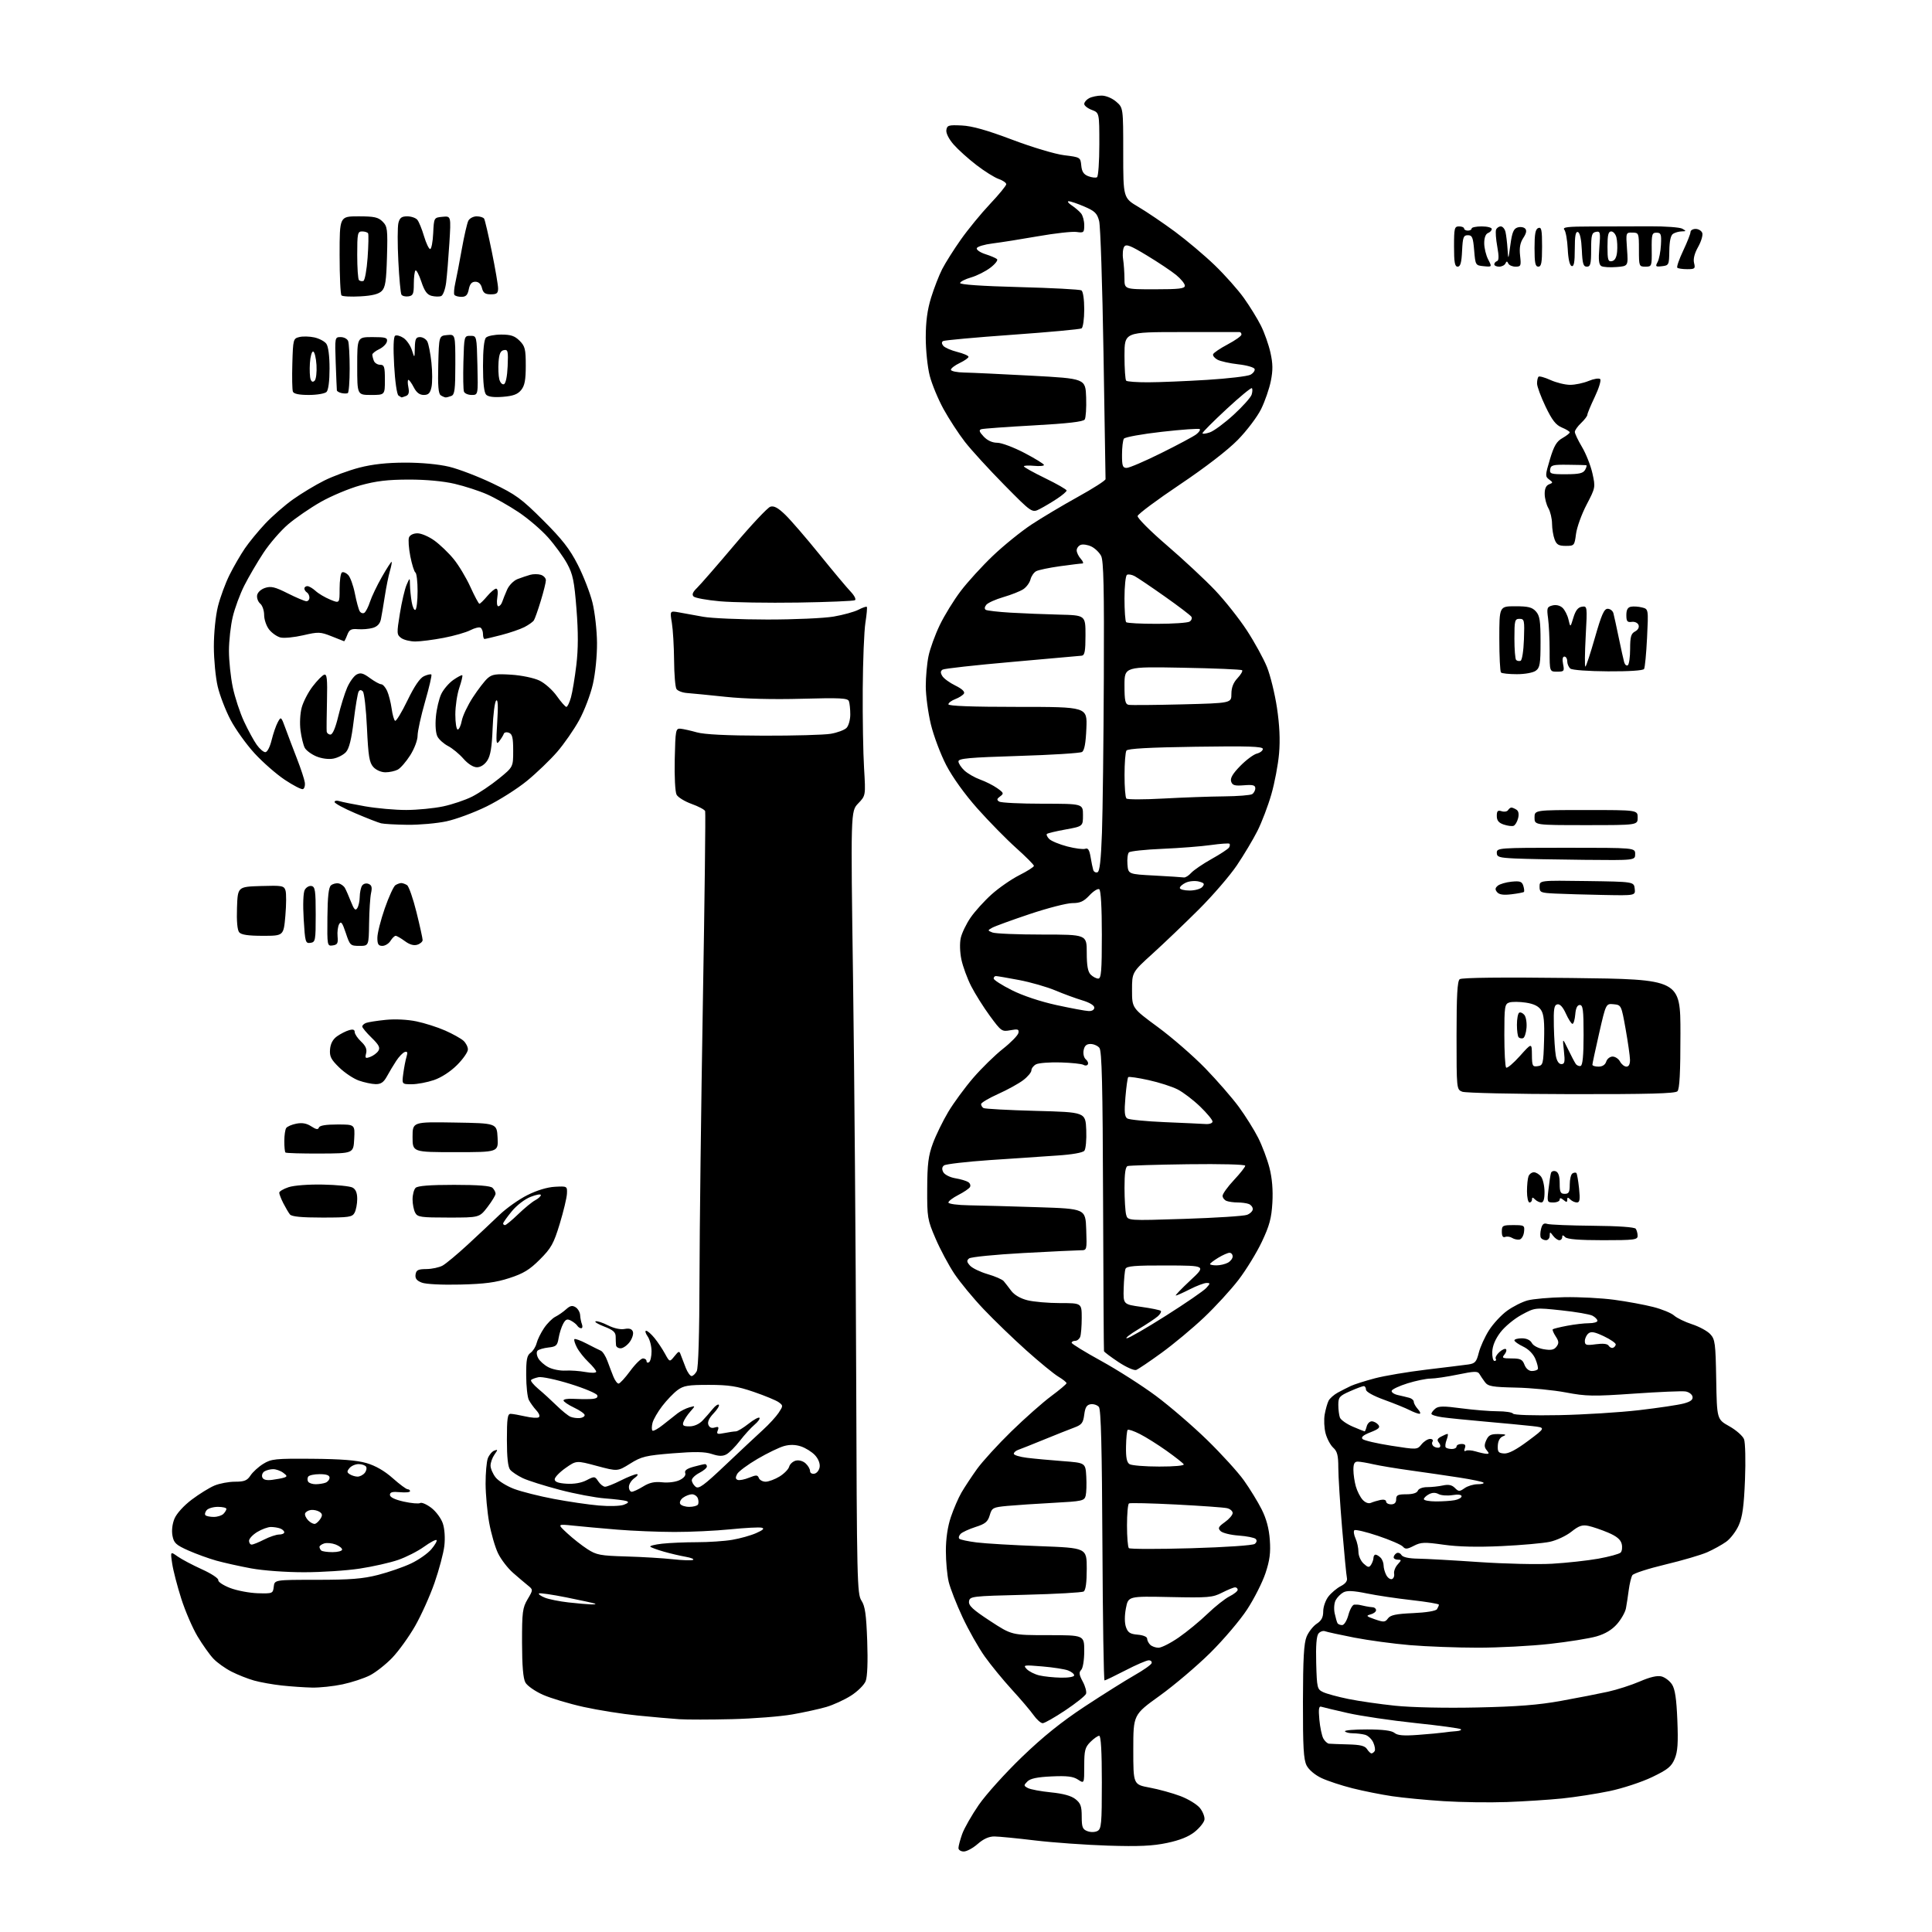 <?xml version="1.0" encoding="UTF-8" standalone="no"?>
<svg 
  version="1.1" 
  xmlns="http://www.w3.org/2000/svg" 
  xmlns:xlink="http://www.w3.org/1999/xlink" 
  xmlns:svg="http://www.w3.org/2000/svg"
  xmlns:rdf="http://www.w3.org/1999/02/22-rdf-syntax-ns#"
  xmlns:cc="http://creativecommons.org/ns#"
  xmlns:dc="http://purl.org/dc/elements/1.1/"
  viewBox="0 0 768 768"
  width="768"
  height="768"
>
<style>svg {background-color: white; }</style>"
<path stroke="none" fill="black" fill-rule="evenodd" d="M383.12,736.00C381.95,736.00 381.00,735.38 381.00,734.63C381.00,733.87 381.66,731.37 382.47,729.08C383.28,726.79 386.27,721.55 389.10,717.44C391.94,713.34 399.63,704.80 406.19,698.48C414.60,690.37 422.00,684.42 431.28,678.31C438.52,673.55 447.36,668.00 450.92,665.97C454.49,663.95 457.57,661.78 457.78,661.15C457.99,660.52 457.48,660.00 456.64,660.00C455.80,660.00 451.63,661.80 447.38,664.00C443.13,666.20 439.39,668.00 439.07,668.00C438.75,668.00 438.37,643.85 438.23,614.34C438.05,575.60 437.66,560.30 436.83,559.29C436.19,558.53 434.74,558.04 433.59,558.20C431.99,558.43 431.38,559.41 431.00,562.35C430.57,565.65 430.00,566.38 427.00,567.49C425.07,568.20 419.68,570.35 415.00,572.26C410.32,574.18 405.71,576.01 404.75,576.34C403.79,576.67 403.00,577.37 403.00,577.90C403.00,578.42 405.36,579.15 408.25,579.50C411.14,579.86 417.55,580.45 422.50,580.82C431.50,581.50 431.50,581.50 431.81,586.95C431.98,589.94 431.87,593.37 431.57,594.57C431.06,596.60 430.25,596.78 418.76,597.40C412.02,597.76 403.77,598.31 400.43,598.62C394.67,599.17 394.31,599.36 393.43,602.35C392.66,604.94 391.67,605.77 387.79,607.00C385.21,607.83 382.54,609.06 381.86,609.73C381.19,610.41 380.95,611.28 381.34,611.67C381.72,612.06 384.84,612.72 388.27,613.15C391.70,613.58 402.94,614.24 413.25,614.62C432.00,615.32 432.00,615.32 432.00,623.60C432.00,629.08 431.58,632.14 430.77,632.64C430.09,633.06 419.63,633.65 407.52,633.95C386.16,634.48 385.49,634.56 385.20,636.59C384.97,638.23 386.72,639.87 393.56,644.34C402.21,650.00 402.21,650.00 416.60,650.00C431.00,650.00 431.00,650.00 431.00,656.30C431.00,659.92 430.48,663.12 429.78,663.82C428.83,664.77 428.96,665.77 430.41,668.46C431.43,670.35 432.01,672.53 431.71,673.32C431.41,674.11 427.71,677.06 423.50,679.87C419.28,682.69 415.23,685.00 414.48,685.00C413.74,685.00 412.10,683.54 410.83,681.75C409.56,679.96 405.69,675.41 402.23,671.64C398.78,667.87 393.93,661.96 391.46,658.49C388.99,655.03 385.01,647.99 382.61,642.85C380.21,637.71 377.74,631.39 377.12,628.81C376.51,626.23 376.00,620.70 376.00,616.53C376.00,611.61 376.70,606.87 377.98,603.06C379.07,599.83 380.96,595.45 382.18,593.34C383.41,591.23 386.18,587.02 388.34,584.00C390.51,580.98 396.67,574.23 402.03,569.00C407.39,563.77 414.51,557.48 417.85,555.00C421.19,552.52 423.94,550.21 423.96,549.85C423.98,549.49 422.54,548.33 420.75,547.26C418.96,546.20 413.23,541.50 408.00,536.82C402.77,532.14 395.12,524.75 390.99,520.40C386.86,516.06 381.63,509.72 379.36,506.32C377.10,502.92 373.73,496.62 371.89,492.32C368.68,484.86 368.53,483.95 368.58,472.50C368.62,462.67 369.03,459.42 370.84,454.51C372.06,451.21 374.81,445.59 376.94,442.01C379.08,438.43 383.54,432.35 386.85,428.50C390.17,424.65 395.49,419.44 398.69,416.92C401.88,414.40 404.65,411.56 404.84,410.60C405.12,409.14 404.64,408.98 401.67,409.53C398.27,410.17 398.02,409.99 393.50,403.85C390.94,400.36 387.59,395.02 386.05,392.00C384.51,388.98 382.77,384.23 382.18,381.47C381.56,378.52 381.45,374.94 381.92,372.84C382.37,370.86 384.12,367.23 385.83,364.75C387.53,362.28 391.28,358.13 394.17,355.54C397.06,352.94 402.03,349.50 405.21,347.89C408.39,346.29 411.00,344.62 411.00,344.19C411.00,343.76 407.82,340.56 403.93,337.08C400.05,333.60 393.14,326.57 388.58,321.45C383.53,315.77 378.69,309.05 376.16,304.20C373.89,299.83 371.13,292.48 370.02,287.88C368.92,283.27 368.01,276.48 368.01,272.80C368.00,269.11 368.49,263.71 369.10,260.80C369.70,257.88 371.71,252.35 373.56,248.50C375.41,244.65 379.16,238.55 381.90,234.95C384.63,231.35 390.38,225.04 394.68,220.94C398.98,216.84 405.88,211.26 410.00,208.53C414.12,205.81 422.45,200.85 428.50,197.50C434.55,194.16 439.49,190.99 439.47,190.46C439.46,189.93 439.09,167.45 438.66,140.50C438.22,113.55 437.45,89.87 436.93,87.87C436.13,84.80 435.23,83.91 431.06,82.12C428.35,80.95 425.55,80.00 424.84,80.00C424.13,80.00 424.67,80.74 426.03,81.65C427.39,82.55 429.06,83.99 429.75,84.84C430.44,85.69 431.00,87.79 431.00,89.52C431.00,92.44 430.80,92.62 427.96,92.21C426.29,91.96 419.43,92.72 412.71,93.90C405.99,95.08 397.84,96.37 394.58,96.77C391.33,97.17 388.49,98.02 388.28,98.66C388.07,99.29 389.61,100.36 391.70,101.03C393.79,101.69 395.88,102.59 396.33,103.01C396.79,103.43 395.61,104.96 393.70,106.41C391.79,107.87 388.34,109.61 386.02,110.28C383.70,110.95 381.74,111.95 381.65,112.50C381.56,113.13 390.29,113.73 405.14,114.12C418.14,114.46 429.27,115.05 429.89,115.43C430.53,115.83 431.00,119.02 431.00,123.00C431.00,126.79 430.52,130.18 429.94,130.54C429.36,130.90 416.95,132.04 402.36,133.08C387.78,134.12 375.41,135.25 374.88,135.58C374.26,135.96 374.30,136.65 374.98,137.48C375.58,138.19 378.07,139.28 380.53,139.90C382.99,140.52 385.00,141.39 385.00,141.83C385.00,142.27 383.43,143.38 381.50,144.30C379.57,145.22 378.00,146.42 378.00,146.98C378.00,147.54 380.36,148.04 383.25,148.09C386.14,148.14 398.18,148.71 410.00,149.34C431.50,150.50 431.50,150.50 431.76,158.00C431.90,162.12 431.64,166.07 431.19,166.76C430.62,167.64 424.46,168.35 410.93,169.10C400.25,169.69 390.87,170.37 390.10,170.61C389.03,170.95 389.25,171.64 391.02,173.53C392.52,175.12 394.45,176.00 396.43,176.00C398.12,176.00 402.99,177.83 407.25,180.06C411.51,182.29 415.00,184.44 415.00,184.84C415.00,185.23 413.20,185.38 411.00,185.17C408.80,184.96 407.00,185.06 407.00,185.38C407.00,185.71 410.82,187.84 415.50,190.11C420.18,192.39 424.00,194.58 424.00,194.99C424.00,195.40 422.31,196.85 420.25,198.21C418.19,199.58 415.09,201.42 413.37,202.31C410.23,203.93 410.23,203.93 399.17,192.72C393.09,186.55 386.07,178.87 383.57,175.65C381.07,172.43 377.26,166.58 375.09,162.65C372.93,158.72 370.45,152.74 369.58,149.36C368.71,145.98 368.00,139.16 368.00,134.21C368.00,127.88 368.63,123.18 370.11,118.36C371.28,114.58 373.26,109.47 374.52,107.00C375.79,104.53 379.13,99.22 381.96,95.22C384.79,91.21 390.00,84.85 393.55,81.09C397.10,77.33 400.00,73.79 400.00,73.23C400.00,72.66 398.64,71.72 396.98,71.14C395.33,70.57 391.35,68.08 388.15,65.61C384.94,63.15 380.87,59.48 379.10,57.47C377.18,55.27 376.01,52.96 376.19,51.70C376.47,49.81 377.07,49.63 382.31,49.88C386.41,50.07 392.29,51.73 402.36,55.53C410.44,58.58 419.40,61.26 423.05,61.71C429.43,62.49 429.50,62.54 429.82,65.80C430.05,68.25 430.78,69.35 432.65,70.06C434.04,70.58 435.58,70.76 436.08,70.45C436.59,70.14 437.00,64.24 437.00,57.35C437.00,44.83 437.00,44.83 434.00,43.69C432.35,43.07 431.00,42.00 431.00,41.32C431.00,40.63 431.87,39.60 432.93,39.04C434.00,38.47 436.22,38.00 437.88,38.00C439.62,38.00 442.07,39.02 443.69,40.41C446.50,42.83 446.50,42.83 446.50,60.76C446.50,78.69 446.50,78.69 452.59,82.29C455.94,84.27 462.46,88.69 467.09,92.11C471.71,95.53 478.81,101.51 482.86,105.41C486.91,109.31 492.14,115.20 494.49,118.50C496.84,121.80 499.89,126.75 501.26,129.50C502.64,132.25 504.33,137.07 505.03,140.20C506.00,144.56 506.03,147.20 505.18,151.44C504.57,154.49 502.84,159.50 501.33,162.58C499.82,165.67 495.64,171.19 492.04,174.87C488.02,178.97 479.13,185.82 469.00,192.62C459.93,198.71 452.37,204.33 452.22,205.12C452.06,205.91 457.27,211.13 463.88,216.81C470.45,222.46 479.04,230.47 482.99,234.62C486.93,238.77 492.63,245.97 495.66,250.61C498.69,255.26 502.27,261.78 503.62,265.10C504.97,268.42 506.76,275.72 507.61,281.32C508.64,288.19 508.92,294.10 508.45,299.50C508.08,303.90 506.69,311.23 505.37,315.80C504.06,320.36 501.57,326.88 499.85,330.30C498.13,333.71 494.45,339.87 491.67,343.99C488.89,348.11 482.09,355.99 476.56,361.51C471.03,367.02 462.79,374.90 458.25,379.02C449.99,386.50 449.99,386.50 450.00,393.61C450.00,400.73 450.00,400.73 460.25,408.27C465.89,412.41 474.37,419.79 479.10,424.65C483.82,429.52 489.83,436.43 492.45,440.00C495.07,443.57 498.53,449.10 500.14,452.28C501.74,455.45 503.77,460.84 504.64,464.25C505.69,468.35 506.08,473.03 505.79,478.09C505.43,484.28 504.63,487.24 501.61,493.62C499.56,497.95 495.39,504.75 492.36,508.72C489.32,512.69 483.13,519.44 478.61,523.72C474.09,528.00 466.51,534.31 461.77,537.75C457.04,541.19 452.49,544.26 451.67,544.57C450.85,544.89 447.68,543.48 444.59,541.43C441.52,539.39 438.93,537.44 438.85,537.11C438.76,536.77 438.60,509.85 438.49,477.28C438.34,431.14 438.01,417.72 437.02,416.53C436.33,415.69 434.74,415.00 433.49,415.00C431.88,415.00 431.10,415.71 430.76,417.49C430.49,418.91 430.87,420.47 431.63,421.11C432.37,421.72 432.73,422.63 432.42,423.13C432.11,423.63 431.33,423.70 430.68,423.29C430.03,422.89 425.94,422.46 421.58,422.33C417.22,422.21 412.84,422.55 411.83,423.09C410.82,423.63 410.00,424.71 410.00,425.48C410.00,426.26 408.54,428.02 406.74,429.38C404.95,430.75 400.45,433.23 396.74,434.89C393.04,436.55 390.00,438.36 390.00,438.90C390.00,439.44 390.43,440.15 390.95,440.47C391.48,440.79 400.81,441.30 411.70,441.59C431.50,442.11 431.50,442.11 431.80,449.15C431.96,453.04 431.62,456.75 431.05,457.44C430.41,458.21 426.15,458.96 420.25,459.34C414.89,459.69 402.85,460.51 393.50,461.15C384.15,461.80 375.95,462.75 375.27,463.27C374.43,463.91 374.34,464.77 374.98,465.97C375.50,466.94 377.63,468.02 379.71,468.37C381.80,468.71 384.12,469.40 384.88,469.89C385.64,470.38 385.94,471.28 385.56,471.90C385.18,472.52 383.09,473.93 380.93,475.03C378.77,476.14 377.00,477.48 377.00,478.02C377.00,478.57 380.62,479.06 385.25,479.13C389.79,479.20 402.05,479.54 412.50,479.88C431.50,480.50 431.50,480.50 431.79,488.75C432.08,496.99 432.08,497.00 429.54,497.00C428.14,497.00 417.89,497.50 406.75,498.10C395.61,498.71 385.93,499.67 385.22,500.25C384.21,501.08 384.28,501.65 385.60,503.11C386.50,504.11 389.66,505.63 392.60,506.49C395.55,507.34 398.43,508.60 398.99,509.27C399.56,509.95 400.91,511.68 401.98,513.12C403.20,514.75 405.64,516.18 408.42,516.87C410.87,517.49 416.74,518.00 421.44,518.00C430.00,518.00 430.00,518.00 430.00,523.92C430.00,527.17 429.73,530.55 429.39,531.42C429.06,532.29 428.16,533.00 427.39,533.00C426.63,533.00 426.00,533.35 426.00,533.78C426.00,534.20 431.29,537.45 437.75,541.00C444.21,544.55 454.00,550.80 459.50,554.89C465.00,558.98 474.16,566.87 479.85,572.41C485.54,577.96 492.13,585.20 494.48,588.50C496.83,591.80 500.01,596.98 501.53,600.00C503.41,603.74 504.45,607.61 504.77,612.12C505.14,617.22 504.75,620.25 503.05,625.36C501.83,629.01 498.56,635.48 495.78,639.74C493.00,644.01 486.40,651.78 481.11,657.02C475.82,662.25 466.77,669.93 461.00,674.08C450.50,681.63 450.50,681.63 450.50,695.51C450.50,709.38 450.50,709.38 457.00,710.60C460.57,711.26 466.08,712.78 469.23,713.97C472.38,715.16 475.88,717.31 477.02,718.75C478.16,720.20 478.96,722.26 478.79,723.34C478.63,724.42 476.90,726.58 474.95,728.16C472.54,730.11 469.02,731.52 463.95,732.59C458.24,733.80 452.76,734.05 440.50,733.67C431.70,733.39 418.65,732.46 411.50,731.61C404.35,730.75 397.05,730.03 395.28,730.02C393.12,730.01 390.96,730.98 388.65,733.00C386.77,734.65 384.28,736.00 383.12,736.00zM436.25,727.85C437.82,727.02 438.00,725.03 438.00,708.46C438.00,696.29 437.64,690.00 436.95,690.00C436.38,690.00 434.80,691.10 433.45,692.45C431.31,694.60 431.00,695.81 431.00,701.98C431.00,709.05 431.00,709.05 428.51,707.42C426.60,706.16 424.20,705.87 418.04,706.15C412.34,706.41 409.59,706.98 408.41,708.16C406.88,709.69 406.90,709.88 408.63,710.79C409.66,711.33 413.76,712.09 417.74,712.49C422.59,712.97 425.82,713.85 427.49,715.17C429.57,716.80 430.00,718.00 430.00,722.10C430.00,726.33 430.33,727.19 432.25,727.91C433.53,728.40 435.25,728.37 436.25,727.85zM599.00,716.34C592.12,716.59 580.83,716.43 573.91,715.99C566.98,715.55 557.76,714.66 553.41,714.02C549.06,713.38 541.96,711.96 537.63,710.87C533.30,709.78 527.77,707.96 525.34,706.82C522.74,705.60 520.29,703.54 519.41,701.83C518.19,699.47 517.91,694.56 517.94,676.45C517.97,659.31 518.31,653.19 519.40,650.58C520.19,648.70 522.00,646.39 523.42,645.46C525.32,644.22 526.00,642.91 526.00,640.52C526.00,638.73 526.94,636.08 528.09,634.61C529.24,633.15 531.45,631.30 533.00,630.50C534.86,629.54 535.69,628.43 535.42,627.27C535.20,626.30 534.34,617.41 533.51,607.51C532.68,597.62 532.00,586.78 532.00,583.42C532.00,578.58 531.58,576.93 530.00,575.50C528.89,574.50 527.52,571.95 526.95,569.83C526.38,567.71 526.22,564.29 526.59,562.24C526.96,560.18 527.66,557.74 528.14,556.80C528.62,555.87 530.25,554.43 531.76,553.60C533.27,552.78 535.62,551.58 537.00,550.93C538.38,550.29 542.65,548.93 546.50,547.91C550.35,546.89 559.58,545.34 567.00,544.45C574.42,543.57 581.91,542.64 583.64,542.40C586.37,542.01 586.91,541.40 587.84,537.73C588.43,535.40 590.26,531.38 591.91,528.79C593.56,526.20 596.79,522.71 599.11,521.04C601.42,519.36 605.09,517.51 607.27,516.93C609.45,516.34 616.02,515.77 621.87,515.65C627.72,515.54 636.65,516.00 641.72,516.69C646.79,517.37 653.77,518.66 657.22,519.55C660.68,520.43 664.40,521.97 665.50,522.96C666.60,523.94 669.80,525.50 672.61,526.41C675.41,527.32 678.67,529.08 679.83,530.32C681.77,532.39 681.97,533.87 682.22,548.38C682.50,564.20 682.50,564.20 687.43,566.96C690.14,568.48 692.77,570.80 693.28,572.11C693.79,573.43 693.96,580.68 693.66,588.23C693.24,598.72 692.66,602.99 691.18,606.32C690.12,608.72 687.87,611.67 686.17,612.88C684.47,614.09 681.09,615.96 678.65,617.04C676.21,618.12 668.70,620.32 661.96,621.93C655.22,623.54 649.33,625.45 648.88,626.18C648.43,626.91 647.79,629.52 647.46,632.00C647.14,634.48 646.63,637.77 646.34,639.32C646.05,640.88 644.45,643.69 642.80,645.58C640.78,647.88 638.10,649.49 634.64,650.49C631.81,651.31 623.42,652.66 616.00,653.48C608.58,654.31 595.75,654.98 587.50,654.98C579.25,654.98 567.10,654.52 560.50,653.97C553.90,653.41 543.91,652.06 538.31,650.97C532.70,649.87 527.49,648.74 526.72,648.44C525.95,648.15 524.78,648.56 524.12,649.35C523.32,650.32 523.02,654.19 523.21,661.13C523.49,671.06 523.60,671.53 526.00,672.66C527.38,673.31 531.88,674.53 536.00,675.37C540.12,676.21 548.49,677.42 554.58,678.05C561.09,678.73 574.48,679.02 587.08,678.75C603.11,678.41 611.52,677.76 620.50,676.13C627.10,674.94 635.50,673.30 639.17,672.49C642.84,671.68 648.56,669.83 651.89,668.39C655.87,666.66 658.79,665.98 660.45,666.40C661.84,666.75 663.72,668.17 664.63,669.56C665.85,671.42 666.42,675.21 666.77,683.80C667.14,692.91 666.91,696.31 665.71,699.17C664.42,702.25 662.96,703.43 656.72,706.43C652.62,708.40 645.04,710.89 639.86,711.98C634.68,713.06 626.18,714.38 620.97,714.92C615.76,715.45 605.88,716.09 599.00,716.34zM545.19,697.00C545.57,697.00 546.14,696.58 546.45,696.07C546.77,695.57 546.51,694.03 545.89,692.66C545.27,691.29 543.80,689.91 542.63,689.60C541.46,689.28 539.29,689.02 537.81,689.01C536.33,689.01 534.90,688.65 534.64,688.23C534.38,687.80 538.33,687.47 543.43,687.48C549.74,687.49 553.21,687.93 554.33,688.86C555.55,689.87 557.96,690.07 563.74,689.64C568.01,689.32 572.62,688.90 574.00,688.69C575.38,688.48 577.59,688.24 578.92,688.16C580.25,688.07 581.06,687.72 580.72,687.39C580.39,687.05 572.23,685.94 562.59,684.93C552.96,683.91 540.90,682.13 535.79,680.97C530.68,679.81 525.93,678.68 525.23,678.45C524.26,678.14 524.08,679.37 524.46,683.56C524.74,686.60 525.45,689.96 526.02,691.04C526.60,692.12 527.62,693.06 528.29,693.14C528.95,693.21 532.39,693.34 535.92,693.43C540.76,693.55 542.60,694.01 543.41,695.29C544.01,696.23 544.80,697.00 545.19,697.00zM291.00,683.39C282.48,683.60 273.02,683.61 270.00,683.41C266.98,683.21 259.55,682.55 253.50,681.95C247.45,681.35 237.78,679.82 232.00,678.54C226.22,677.26 218.95,675.08 215.83,673.70C212.72,672.32 209.58,670.13 208.86,668.84C207.96,667.24 207.54,662.25 207.52,653.00C207.50,640.81 207.72,639.13 209.73,635.72C211.96,631.95 211.96,631.95 209.82,630.22C208.65,629.28 205.98,627.01 203.90,625.19C201.82,623.36 199.15,619.88 197.98,617.46C196.80,615.03 195.22,609.54 194.45,605.27C193.69,601.00 193.05,594.04 193.03,589.82C193.02,585.59 193.42,581.04 193.92,579.70C194.43,578.37 195.58,576.99 196.47,576.65C197.95,576.08 197.96,576.22 196.55,578.24C195.70,579.45 195.00,581.41 195.00,582.59C195.00,583.77 195.91,585.89 197.02,587.30C198.14,588.72 201.46,590.78 204.40,591.88C207.35,592.98 214.42,594.76 220.13,595.84C225.83,596.92 233.88,598.10 238.00,598.46C242.19,598.83 246.60,598.70 248.00,598.16C249.82,597.46 250.09,597.06 249.00,596.68C248.18,596.40 244.35,595.93 240.50,595.64C236.65,595.35 228.55,593.82 222.50,592.23C216.45,590.64 209.83,588.55 207.80,587.58C205.76,586.61 203.51,585.11 202.80,584.25C201.92,583.19 201.50,579.34 201.50,572.34C201.50,563.81 201.76,562.01 203.00,562.02C203.82,562.04 206.44,562.50 208.81,563.04C211.19,563.59 213.58,563.76 214.14,563.41C214.75,563.04 214.38,561.94 213.20,560.64C212.13,559.47 210.79,557.60 210.22,556.50C209.66,555.40 209.18,551.02 209.17,546.76C209.14,540.47 209.47,538.78 210.91,537.76C211.88,537.07 212.96,535.35 213.31,533.94C213.66,532.53 214.98,529.84 216.25,527.96C217.52,526.07 219.56,524.03 220.77,523.43C221.99,522.82 223.92,521.48 225.05,520.45C226.63,519.02 227.51,518.83 228.81,519.65C229.74,520.24 230.55,521.64 230.61,522.77C230.67,523.90 230.99,525.54 231.33,526.41C231.66,527.29 231.53,528.00 231.03,528.00C230.53,528.00 229.84,527.55 229.50,527.01C229.17,526.46 228.03,525.55 226.99,524.99C225.45,524.17 224.85,524.41 223.86,526.24C223.18,527.48 222.38,530.02 222.06,531.89C221.57,534.87 221.09,535.32 218.03,535.65C216.13,535.86 214.17,536.43 213.69,536.91C213.19,537.41 213.29,538.68 213.94,539.88C214.55,541.04 216.39,542.67 218.03,543.51C219.66,544.36 222.68,544.95 224.75,544.83C226.81,544.71 230.41,544.97 232.75,545.40C235.18,545.84 237.00,545.79 237.00,545.27C237.00,544.78 235.61,543.05 233.91,541.44C232.21,539.82 230.15,537.22 229.34,535.66C228.52,534.09 228.07,532.60 228.34,532.33C228.61,532.06 230.78,532.85 233.16,534.09C235.55,535.33 238.11,536.61 238.85,536.93C239.59,537.26 240.76,539.09 241.46,541.01C242.16,542.93 243.23,545.74 243.84,547.25C244.45,548.76 245.37,550.00 245.89,550.00C246.41,550.00 248.48,547.75 250.50,545.00C252.52,542.25 254.81,540.00 255.59,540.00C256.36,540.00 257.00,540.48 257.00,541.06C257.00,541.64 257.45,541.84 258.00,541.50C258.55,541.16 259.00,539.21 259.00,537.16C259.00,535.12 258.30,532.44 257.44,531.22C256.59,530.00 256.32,529.00 256.85,529.00C257.39,529.00 258.87,530.29 260.16,531.87C261.45,533.45 263.33,536.26 264.34,538.12C266.19,541.49 266.19,541.49 268.09,539.14C269.85,536.96 270.03,536.92 270.64,538.65C271.00,539.67 271.88,541.96 272.60,543.75C273.31,545.54 274.36,547.00 274.91,547.00C275.47,547.00 276.40,546.13 276.96,545.07C277.62,543.84 278.02,530.29 278.06,508.32C278.09,489.17 278.70,439.75 279.40,398.50C280.11,357.25 280.52,323.02 280.31,322.43C280.10,321.85 277.68,320.56 274.94,319.58C272.20,318.59 269.50,316.94 268.95,315.90C268.38,314.84 268.06,308.67 268.22,301.76C268.48,290.19 268.61,289.51 270.50,289.67C271.60,289.77 274.52,290.42 277.00,291.12C279.98,291.96 288.92,292.41 303.50,292.44C315.60,292.47 327.63,292.14 330.24,291.69C332.84,291.25 335.66,290.20 336.49,289.37C337.32,288.54 338.00,286.13 338.00,284.01C338.00,281.89 337.75,279.51 337.45,278.72C336.98,277.50 333.96,277.35 318.66,277.77C307.27,278.08 295.93,277.80 288.46,277.00C281.88,276.30 274.99,275.63 273.14,275.49C271.29,275.36 269.38,274.63 268.90,273.88C268.42,273.12 268.00,268.00 267.96,262.50C267.91,257.00 267.52,250.31 267.08,247.64C266.28,242.78 266.28,242.78 269.89,243.43C271.88,243.78 276.20,244.57 279.50,245.17C282.80,245.77 294.27,246.26 305.00,246.27C315.73,246.28 327.59,245.75 331.38,245.10C335.16,244.45 339.59,243.23 341.22,242.39C342.85,241.54 344.36,241.02 344.57,241.23C344.78,241.45 344.53,244.29 344.01,247.56C343.50,250.83 343.02,262.73 342.95,274.00C342.88,285.27 343.11,299.40 343.48,305.38C344.13,316.27 344.13,316.27 341.14,319.38C338.16,322.50 338.16,322.50 339.11,390.00C339.63,427.12 340.18,497.10 340.34,545.50C340.61,628.56 340.73,633.66 342.44,636.27C343.88,638.47 344.35,641.74 344.73,652.27C345.03,660.54 344.80,666.53 344.12,668.26C343.53,669.78 340.90,672.38 338.27,674.05C335.65,675.72 331.23,677.74 328.46,678.55C325.69,679.36 319.61,680.69 314.96,681.51C310.31,682.33 299.52,683.18 291.00,683.39zM124.00,670.84C120.97,670.77 115.58,670.40 112.00,670.01C108.42,669.62 103.48,668.74 101.02,668.05C98.55,667.36 94.50,665.76 92.02,664.49C89.53,663.22 86.29,660.91 84.82,659.34C83.34,657.78 80.52,653.80 78.54,650.51C76.56,647.21 73.64,640.46 72.06,635.51C70.48,630.55 68.85,624.29 68.45,621.58C67.72,616.67 67.72,616.67 70.61,618.72C72.20,619.84 76.55,622.14 80.27,623.83C83.99,625.51 86.92,627.44 86.77,628.12C86.62,628.79 88.75,630.20 91.50,631.26C94.25,632.31 99.20,633.24 102.50,633.34C108.35,633.50 108.51,633.43 108.82,630.75C109.13,628.00 109.13,628.00 125.91,628.00C139.25,628.00 144.24,627.60 150.29,626.05C154.47,624.98 160.37,622.94 163.40,621.50C166.43,620.07 170.07,617.51 171.49,615.82C172.92,614.13 173.84,612.50 173.54,612.21C173.24,611.91 170.98,613.11 168.52,614.88C166.06,616.65 161.45,618.99 158.27,620.09C155.10,621.19 148.22,622.75 143.00,623.54C137.78,624.34 127.81,624.99 120.86,624.99C113.71,625.00 104.59,624.33 99.86,623.46C95.26,622.61 89.03,621.22 86.00,620.38C82.97,619.53 77.95,617.71 74.84,616.33C69.94,614.14 69.10,613.37 68.56,610.46C68.18,608.42 68.49,605.75 69.37,603.66C70.21,601.65 73.07,598.50 76.20,596.14C79.16,593.90 83.24,591.38 85.26,590.53C87.28,589.69 90.96,589.00 93.44,589.00C97.14,589.00 98.25,588.55 99.58,586.52C100.48,585.15 102.76,583.07 104.66,581.90C107.85,579.93 109.40,579.77 124.19,579.89C135.55,579.98 141.85,580.48 145.70,581.60C149.27,582.64 152.85,584.70 156.10,587.59C158.83,590.02 161.50,592.00 162.03,592.00C162.57,592.00 163.00,592.35 163.00,592.78C163.00,593.20 161.20,593.38 159.00,593.17C156.00,592.89 155.00,593.15 155.00,594.24C155.00,595.17 156.93,596.11 160.48,596.91C163.50,597.58 166.45,597.84 167.03,597.48C167.61,597.12 169.61,597.99 171.46,599.40C173.32,600.82 175.38,603.61 176.04,605.62C176.76,607.80 176.99,611.39 176.63,614.53C176.29,617.43 174.53,624.02 172.73,629.20C170.93,634.37 167.45,642.10 165.01,646.37C162.56,650.65 158.47,656.32 155.93,658.98C153.38,661.63 149.38,664.78 147.04,665.98C144.70,667.17 139.80,668.78 136.14,669.56C132.49,670.33 127.03,670.91 124.00,670.84zM421.75,666.90C424.73,666.96 427.00,666.56 427.00,665.98C427.00,665.41 425.90,664.53 424.56,664.02C423.22,663.51 418.60,662.79 414.31,662.43C406.94,661.80 406.59,661.86 408.14,663.48C409.04,664.43 411.29,665.56 413.14,666.00C414.99,666.44 418.86,666.84 421.75,666.90zM460.53,655.00C461.71,655.00 465.33,653.16 468.58,650.91C471.84,648.65 476.98,644.43 480.00,641.51C483.02,638.60 486.96,635.48 488.75,634.58C490.54,633.68 492.00,632.51 492.00,631.97C492.00,631.44 491.53,631.00 490.96,631.00C490.39,631.00 488.07,631.95 485.80,633.10C482.01,635.04 480.37,635.17 465.09,634.85C448.50,634.50 448.50,634.50 447.57,639.30C447.00,642.28 447.01,645.12 447.59,646.80C448.36,648.99 449.25,649.56 452.27,649.81C454.40,649.99 456.00,650.65 456.00,651.36C456.00,652.04 456.54,653.14 457.20,653.80C457.86,654.46 459.36,655.00 460.53,655.00zM533.52,646.00C534.31,646.00 535.39,644.25 536.00,642.00C536.59,639.80 537.62,637.95 538.29,637.88C538.95,637.82 539.95,637.86 540.50,637.99C541.05,638.11 542.17,638.35 543.00,638.53C543.83,638.70 545.06,638.88 545.75,638.92C546.44,638.97 547.00,639.49 547.00,640.09C547.00,640.70 546.01,641.45 544.80,641.76C542.90,642.26 543.13,642.52 546.54,643.70C550.08,644.92 550.61,644.89 551.74,643.34C552.72,642.01 554.93,641.54 561.73,641.24C566.94,641.01 570.78,640.38 571.22,639.68C571.63,639.03 571.98,638.22 571.98,637.89C571.99,637.55 567.16,636.74 561.25,636.08C555.34,635.42 547.24,634.22 543.26,633.40C537.98,632.32 535.48,632.21 534.03,632.98C532.94,633.57 531.56,634.96 530.96,636.08C530.34,637.23 530.17,639.51 530.55,641.31C530.93,643.06 531.43,644.84 531.68,645.25C531.92,645.66 532.75,646.00 533.52,646.00zM235.00,637.78C236.38,637.81 237.05,637.67 236.50,637.46C235.95,637.25 230.83,636.14 225.13,634.99C219.42,633.85 214.52,633.14 214.24,633.43C213.95,633.71 215.02,634.47 216.61,635.11C218.20,635.75 222.43,636.59 226.00,636.99C229.57,637.39 233.62,637.74 235.00,637.78zM553.32,627.71C553.97,627.48 554.36,626.51 554.18,625.55C554.01,624.59 554.64,622.95 555.59,621.90C557.17,620.16 557.17,620.00 555.65,620.00C554.74,620.00 554.00,619.58 554.00,619.06C554.00,618.54 554.50,617.81 555.11,617.43C555.72,617.05 556.61,617.36 557.08,618.12C557.64,619.02 559.97,619.53 563.72,619.59C566.90,619.64 577.83,620.25 588.00,620.95C598.17,621.64 611.23,621.94 617.00,621.61C622.77,621.27 631.03,620.37 635.35,619.60C639.67,618.82 643.67,617.73 644.23,617.17C644.79,616.61 644.98,615.05 644.64,613.70C644.21,611.98 642.61,610.66 639.26,609.24C636.64,608.13 633.12,606.93 631.44,606.57C628.97,606.05 627.64,606.50 624.64,608.89C622.59,610.52 618.74,612.32 616.09,612.89C613.44,613.46 604.80,614.23 596.89,614.60C587.32,615.05 579.61,614.87 573.87,614.05C566.23,612.97 564.87,613.02 562.03,614.48C559.36,615.86 558.63,615.92 557.66,614.80C557.02,614.06 552.58,612.14 547.78,610.53C542.99,608.92 538.75,607.92 538.37,608.30C537.99,608.68 538.20,610.14 538.84,611.54C539.48,612.95 540.00,615.35 540.00,616.89C540.00,618.45 540.92,620.52 542.06,621.56C543.82,623.15 544.26,623.21 545.05,621.96C545.55,621.16 545.98,619.94 545.98,619.25C545.99,618.56 546.36,618.00 546.80,618.00C547.24,618.00 548.14,618.54 548.80,619.20C549.46,619.86 550.00,621.24 550.00,622.27C550.00,623.29 550.48,625.03 551.07,626.13C551.65,627.22 552.67,627.94 553.32,627.71zM275.50,620.07C276.05,619.77 274.70,619.21 272.50,618.83C270.30,618.45 266.38,617.52 263.80,616.78C261.21,616.04 258.83,615.16 258.50,614.84C258.18,614.51 260.29,613.97 263.20,613.64C266.12,613.32 272.32,613.05 277.00,613.05C281.68,613.05 288.02,612.63 291.10,612.10C294.18,611.58 298.45,610.38 300.60,609.43C303.41,608.18 304.01,607.58 302.75,607.28C301.78,607.04 296.19,607.34 290.32,607.93C284.45,608.52 274.44,608.99 268.08,608.98C261.71,608.97 251.48,608.55 245.35,608.05C239.22,607.54 231.35,606.83 227.85,606.46C221.50,605.80 221.50,605.80 225.50,609.51C227.70,611.55 231.30,614.38 233.50,615.80C237.11,618.14 238.63,618.42 249.00,618.72C255.32,618.90 263.65,619.40 267.50,619.83C271.35,620.26 274.95,620.37 275.50,620.07zM132.17,617.00C134.28,617.00 136.00,616.54 136.00,615.98C136.00,615.41 134.82,614.50 133.37,613.95C131.92,613.40 129.90,613.22 128.87,613.54C127.84,613.87 127.00,614.48 127.00,614.90C127.00,615.32 127.30,615.97 127.67,616.33C128.03,616.70 130.06,617.00 132.17,617.00zM473.49,615.45C487.37,615.04 498.05,614.31 498.79,613.72C499.59,613.08 499.73,612.33 499.16,611.76C498.64,611.24 495.60,610.64 492.40,610.41C489.20,610.19 485.96,609.39 485.20,608.63C484.04,607.47 484.30,606.92 486.91,605.06C488.61,603.85 490.00,602.23 490.00,601.45C490.00,600.67 488.99,599.80 487.75,599.52C486.51,599.23 477.42,598.58 467.53,598.07C457.65,597.56 449.22,597.37 448.78,597.63C448.35,597.90 448.00,601.84 448.00,606.39C448.00,610.94 448.33,615.00 448.74,615.41C449.15,615.81 460.29,615.83 473.49,615.45zM100.04,614.00C100.61,614.00 102.84,613.10 105.00,612.00C107.16,610.90 109.84,610.00 110.96,610.00C112.08,610.00 113.00,609.60 113.00,609.11C113.00,608.62 112.29,607.94 111.42,607.61C110.55,607.27 108.86,607.00 107.67,607.00C106.48,607.01 104.04,607.90 102.25,608.99C100.46,610.08 99.00,611.65 99.00,612.49C99.00,613.32 99.47,614.00 100.04,614.00zM125.29,605.74C125.88,605.54 126.84,604.61 127.43,603.66C128.24,602.36 128.14,601.71 127.00,600.97C126.17,600.43 124.64,600.10 123.58,600.24C122.52,600.38 121.49,601.01 121.28,601.63C121.08,602.26 121.66,603.52 122.57,604.43C123.48,605.34 124.71,605.93 125.29,605.74zM84.97,603.00C86.41,603.00 88.14,602.46 88.80,601.80C89.46,601.14 90.00,600.24 90.00,599.80C90.00,599.36 88.48,599.00 86.62,599.00C84.76,599.00 82.74,599.60 82.13,600.34C81.52,601.08 81.31,601.98 81.68,602.34C82.04,602.70 83.52,603.00 84.97,603.00zM274.00,599.00C275.59,599.00 277.13,598.59 277.44,598.09C277.75,597.59 277.73,596.46 277.40,595.59C277.06,594.72 276.02,594.00 275.08,594.00C274.15,594.00 272.55,594.61 271.54,595.35C270.52,596.09 270.01,597.21 270.41,597.85C270.80,598.48 272.41,599.00 274.00,599.00zM544.94,597.41C545.80,597.04 547.51,596.52 548.75,596.25C550.03,595.98 551.00,596.25 551.00,596.88C551.00,597.50 551.90,598.00 553.00,598.00C554.33,598.00 555.00,597.33 555.00,596.00C555.00,594.33 555.67,594.00 559.03,594.00C561.60,594.00 563.26,593.48 563.61,592.58C563.92,591.76 565.50,591.16 567.33,591.16C569.07,591.16 571.89,590.86 573.59,590.49C575.81,590.01 577.14,590.28 578.33,591.47C579.84,592.98 580.18,592.99 582.21,591.56C583.44,590.70 585.77,590.00 587.39,590.00C589.01,590.00 590.05,589.72 589.70,589.37C589.36,589.02 585.12,588.13 580.29,587.38C575.45,586.63 566.76,585.36 560.96,584.56C555.16,583.76 548.41,582.64 545.96,582.08C543.51,581.51 540.71,581.04 539.75,581.02C538.44,581.01 538.00,581.81 538.00,584.26C538.00,586.05 538.44,589.03 538.97,590.89C539.50,592.75 540.71,595.13 541.66,596.17C542.69,597.31 544.00,597.81 544.94,597.41zM570.75,596.84C573.36,596.85 576.74,596.63 578.25,596.35C579.76,596.07 581.00,595.37 581.00,594.79C581.00,594.14 579.61,593.96 577.36,594.33C575.36,594.65 572.88,594.47 571.86,593.92C570.61,593.25 569.35,593.28 568.00,594.00C566.90,594.59 566.00,595.46 566.00,595.94C566.00,596.43 568.14,596.83 570.75,596.84zM251.13,593.00C251.75,593.00 253.79,592.05 255.66,590.90C258.17,589.35 260.17,588.91 263.28,589.24C265.71,589.50 268.65,589.11 270.22,588.33C271.89,587.50 272.72,586.44 272.39,585.56C272.01,584.57 273.01,583.81 275.67,583.07C277.78,582.49 279.84,582.01 280.25,582.01C280.66,582.00 281.00,582.44 281.00,582.97C281.00,583.51 279.65,584.65 278.00,585.50C276.35,586.35 275.00,587.66 275.00,588.40C275.00,589.15 275.67,590.31 276.49,590.99C277.73,592.02 279.68,590.61 288.38,582.36C294.10,576.94 300.79,570.67 303.24,568.44C305.70,566.21 308.53,563.11 309.55,561.57C311.34,558.84 311.34,558.72 309.55,557.41C308.54,556.67 304.06,554.82 299.61,553.29C292.95,551.02 289.77,550.52 281.83,550.51C273.57,550.50 271.74,550.81 269.33,552.59C267.77,553.74 265.04,556.59 263.25,558.92C261.46,561.25 259.72,564.27 259.38,565.63C259.04,566.98 259.03,568.36 259.35,568.69C259.68,569.01 261.57,567.98 263.55,566.39C265.54,564.80 268.14,562.75 269.33,561.83C270.52,560.92 272.62,559.85 274.00,559.46C276.50,558.75 276.50,558.75 274.40,561.13C273.24,562.43 272.02,564.29 271.68,565.25C271.18,566.67 271.64,567.00 274.08,567.00C275.93,567.00 277.94,566.11 279.30,564.67C280.51,563.40 282.32,561.33 283.32,560.08C284.32,558.83 285.42,558.08 285.75,558.42C286.08,558.75 285.14,560.29 283.65,561.85C281.88,563.69 281.16,565.27 281.59,566.37C282.01,567.48 282.88,567.85 284.11,567.46C285.58,567.00 285.84,567.24 285.33,568.59C284.75,570.08 285.12,570.23 287.96,569.66C289.77,569.30 291.81,569.00 292.49,569.00C293.17,569.00 295.43,567.64 297.52,565.99C299.60,564.33 301.58,563.25 301.90,563.58C302.23,563.91 301.35,565.15 299.94,566.34C298.53,567.53 295.90,570.42 294.09,572.77C292.28,575.11 289.88,577.53 288.76,578.13C287.25,578.94 285.73,578.90 282.98,577.99C280.18,577.07 276.30,577.00 267.38,577.72C256.68,578.59 255.00,578.99 250.50,581.81C245.50,584.93 245.50,584.93 237.30,582.74C229.11,580.54 229.11,580.54 224.80,583.57C222.44,585.23 220.50,587.25 220.50,588.05C220.50,589.07 221.90,589.59 225.20,589.80C228.18,589.99 231.09,589.49 233.15,588.42C236.31,586.79 236.46,586.80 237.83,588.87C238.61,590.04 239.83,591.00 240.54,591.00C241.25,591.00 244.08,589.88 246.81,588.50C249.55,587.12 252.39,586.00 253.12,586.00C253.85,586.00 253.44,586.70 252.22,587.56C251.00,588.41 250.00,589.99 250.00,591.06C250.00,592.13 250.51,593.00 251.13,593.00zM125.48,590.00C126.77,590.00 128.55,589.73 129.42,589.39C130.29,589.06 131.00,588.16 131.00,587.39C131.00,586.44 129.76,586.00 127.06,586.00C124.89,586.00 122.84,586.45 122.50,587.00C122.16,587.55 122.16,588.45 122.50,589.00C122.84,589.55 124.18,590.00 125.48,590.00zM108.16,588.27C110.00,588.04 112.17,587.63 113.00,587.35C114.24,586.94 114.16,586.61 112.56,585.43C111.49,584.64 109.69,584.01 108.56,584.02C107.43,584.02 105.87,584.43 105.10,584.91C104.34,585.40 103.96,586.45 104.26,587.24C104.64,588.22 105.87,588.55 108.16,588.27zM297.79,587.40C300.62,586.26 301.17,586.27 301.65,587.53C301.96,588.34 303.18,589.00 304.36,589.00C305.54,588.99 308.01,588.07 309.86,586.95C311.70,585.82 313.43,584.06 313.70,583.04C313.97,582.02 315.14,580.94 316.31,580.63C317.54,580.31 319.17,580.75 320.21,581.69C321.20,582.58 322.00,583.95 322.00,584.73C322.00,585.54 322.75,586.00 323.75,585.81C324.71,585.63 325.65,584.43 325.83,583.14C326.03,581.74 325.27,579.85 323.94,578.43C322.71,577.13 320.22,575.57 318.40,574.97C316.20,574.24 313.95,574.19 311.67,574.83C309.78,575.35 305.04,577.64 301.14,579.92C297.23,582.20 293.58,584.92 293.02,585.95C292.30,587.31 292.36,587.96 293.26,588.29C293.94,588.54 295.98,588.14 297.79,587.40zM142.13,586.98C143.02,586.99 144.30,586.34 144.96,585.54C145.63,584.74 145.88,583.62 145.53,583.04C145.17,582.47 143.84,582.00 142.56,582.00C141.29,582.00 139.66,582.71 138.94,583.58C137.85,584.88 137.87,585.31 139.06,586.06C139.85,586.56 141.23,586.98 142.13,586.98zM460.81,582.98C466.82,582.99 470.88,582.62 470.55,582.08C470.24,581.58 467.17,579.16 463.74,576.72C460.31,574.28 455.54,571.28 453.15,570.07C450.76,568.85 448.56,568.10 448.26,568.40C447.97,568.70 447.67,571.67 447.61,575.01C447.53,579.40 447.91,581.33 449.00,582.02C449.82,582.54 455.14,582.98 460.81,582.98zM590.87,577.91C591.99,577.98 592.01,577.72 590.98,576.47C590.00,575.30 589.97,574.36 590.83,572.47C591.75,570.46 592.65,570.01 595.73,570.07C598.58,570.12 599.02,570.33 597.53,570.91C596.24,571.41 595.50,572.71 595.40,574.64C595.28,577.16 595.64,577.62 597.88,577.78C599.67,577.91 602.72,576.30 607.50,572.73C614.50,567.50 614.50,567.50 609.00,566.88C605.98,566.54 597.65,565.75 590.50,565.12C583.35,564.49 575.59,563.71 573.25,563.37C570.91,563.04 569.00,562.43 569.00,562.01C569.00,561.59 569.70,560.66 570.56,559.95C571.82,558.91 573.84,558.88 580.92,559.83C585.77,560.47 592.24,561.00 595.30,561.00C598.37,561.00 601.14,561.42 601.46,561.94C601.81,562.50 609.35,562.74 619.77,562.54C629.52,562.35 643.80,561.46 651.50,560.57C659.20,559.67 667.22,558.48 669.31,557.91C672.07,557.17 673.04,556.42 672.80,555.19C672.62,554.26 671.36,553.33 669.99,553.12C668.62,552.91 659.40,553.30 649.50,553.99C633.35,555.11 630.57,555.06 622.50,553.53C617.55,552.59 608.60,551.71 602.62,551.59C593.19,551.38 591.54,551.09 590.30,549.43C589.51,548.37 588.51,546.89 588.08,546.15C587.43,545.01 586.02,545.06 579.54,546.40C575.28,547.28 570.37,548.01 568.64,548.01C566.91,548.02 562.82,548.87 559.54,549.89C556.26,550.91 553.42,552.24 553.22,552.84C553.02,553.44 554.13,554.21 555.68,554.56C557.23,554.90 559.29,555.40 560.25,555.66C561.21,555.92 562.00,556.63 562.00,557.24C562.00,557.85 562.74,559.17 563.65,560.17C564.57,561.18 564.83,562.00 564.24,562.00C563.65,562.00 561.89,561.34 560.33,560.54C558.77,559.74 554.24,557.90 550.25,556.45C545.91,554.88 543.00,553.26 543.00,552.41C543.00,551.64 542.61,551.00 542.13,551.00C541.65,551.00 539.17,551.92 536.63,553.05C532.44,554.90 532.00,555.42 532.00,558.47C532.00,560.32 532.29,562.59 532.64,563.52C533.00,564.44 535.29,566.05 537.73,567.10C540.17,568.14 542.30,569.00 542.47,569.00C542.63,569.00 543.00,568.10 543.29,567.00C543.58,565.90 544.47,565.00 545.28,565.00C546.09,565.00 547.26,565.61 547.87,566.35C548.76,567.42 548.13,568.04 544.80,569.35C541.88,570.49 540.92,571.32 541.64,572.04C542.21,572.61 547.33,573.81 553.01,574.69C563.31,576.30 563.34,576.30 565.08,574.15C566.04,572.97 567.56,572.00 568.47,572.00C569.42,572.00 569.83,572.47 569.43,573.11C569.05,573.72 569.34,574.59 570.07,575.05C570.81,575.50 571.79,575.63 572.25,575.34C572.72,575.06 572.60,574.22 571.98,573.48C571.13,572.45 571.34,571.89 572.87,571.07C573.97,570.48 575.11,570.00 575.41,570.00C575.71,570.00 575.54,571.08 575.04,572.40C574.54,573.72 574.40,575.07 574.73,575.40C575.06,575.73 576.16,576.00 577.17,576.00C578.17,576.00 579.00,575.55 579.00,575.00C579.00,574.45 579.89,574.00 580.97,574.00C582.39,574.00 582.76,574.46 582.30,575.66C581.92,576.66 582.07,577.08 582.67,576.71C583.22,576.36 584.98,576.48 586.59,576.96C588.19,577.44 590.12,577.87 590.87,577.91zM230.50,563.70C231.60,563.59 232.46,563.05 232.41,562.50C232.37,561.95 230.46,560.61 228.16,559.53C225.87,558.44 224.00,557.16 224.00,556.69C224.00,556.22 225.69,555.93 227.75,556.05C229.81,556.18 232.95,556.22 234.72,556.14C236.97,556.04 237.78,555.60 237.42,554.65C237.14,553.91 232.31,551.88 226.70,550.14C221.09,548.39 215.43,547.19 214.11,547.45C212.80,547.72 211.45,548.21 211.12,548.55C210.78,548.89 212.08,550.49 214.00,552.11C215.93,553.72 219.21,556.72 221.30,558.77C223.39,560.82 225.86,562.81 226.80,563.20C227.73,563.58 229.40,563.81 230.50,563.70zM608.92,545.00C610.00,545.00 611.07,544.66 611.30,544.25C611.53,543.84 611.10,542.03 610.35,540.23C609.50,538.21 607.64,536.32 605.49,535.29C603.57,534.38 602.00,533.26 602.00,532.81C602.00,532.37 603.33,532.00 604.96,532.00C606.83,532.00 608.30,532.69 608.93,533.86C609.50,534.94 611.52,535.99 613.71,536.35C616.60,536.83 617.79,536.58 618.74,535.30C619.75,533.95 619.69,533.18 618.41,531.23C617.55,529.91 617.02,528.64 617.25,528.42C617.47,528.20 620.04,527.56 622.96,527.01C625.88,526.45 629.79,526.00 631.64,526.00C633.49,526.00 635.00,525.57 635.00,525.04C635.00,524.50 634.12,523.60 633.05,523.02C631.97,522.45 626.39,521.48 620.64,520.88C610.19,519.77 610.19,519.77 604.88,522.64C601.96,524.21 598.17,527.35 596.45,529.61C594.41,532.29 593.29,534.98 593.20,537.36C593.12,539.36 593.52,541.00 594.09,541.00C594.66,541.00 594.88,540.61 594.58,540.13C594.29,539.66 594.94,538.46 596.03,537.47C597.12,536.49 598.30,535.97 598.65,536.32C599.00,536.67 598.72,537.64 598.02,538.48C596.92,539.80 597.30,540.00 600.90,540.00C604.41,540.00 605.20,540.39 606.00,542.50C606.57,544.00 607.74,545.00 608.92,545.00zM246.75,535.97C245.79,535.99 244.95,535.44 244.88,534.75C244.81,534.06 244.75,532.50 244.74,531.28C244.73,529.57 243.67,528.66 240.20,527.33C237.72,526.38 236.17,525.44 236.77,525.24C237.36,525.05 239.58,525.77 241.70,526.85C244.03,528.03 246.62,528.60 248.26,528.29C250.15,527.93 251.16,528.25 251.57,529.33C251.90,530.19 251.35,532.03 250.34,533.42C249.33,534.80 247.71,535.95 246.75,535.97zM641.17,535.78C641.71,535.60 642.21,535.01 642.29,534.48C642.37,533.94 640.27,532.47 637.62,531.21C633.87,529.43 632.48,529.18 631.40,530.08C630.63,530.72 630.00,532.08 630.00,533.10C630.00,534.72 630.56,534.88 634.37,534.36C637.22,533.97 638.99,534.17 639.46,534.93C639.86,535.58 640.63,535.96 641.17,535.78zM447.90,532.00C448.67,532.00 455.69,527.95 463.49,523.00C471.30,518.06 478.50,513.11 479.50,512.00C481.15,510.17 481.16,510.00 479.62,510.00C478.69,510.00 475.71,511.12 473.00,512.50C470.29,513.88 467.77,515.00 467.40,515.00C467.03,515.00 469.60,512.32 473.11,509.04C479.50,503.09 479.50,503.09 463.72,503.04C451.08,503.01 447.83,503.28 447.40,504.40C447.10,505.17 446.78,508.66 446.68,512.15C446.50,518.50 446.50,518.50 453.67,519.50C457.62,520.05 461.11,520.77 461.43,521.09C461.75,521.41 461.22,522.38 460.26,523.24C459.29,524.10 455.80,526.42 452.50,528.40C449.20,530.38 447.13,532.00 447.90,532.00zM183.00,510.63C175.72,510.81 169.33,510.49 167.69,509.87C165.64,509.08 164.97,508.22 165.19,506.65C165.45,504.87 166.18,504.50 169.50,504.47C171.70,504.45 174.61,503.83 175.96,503.08C177.31,502.32 181.81,498.57 185.96,494.74C190.11,490.91 195.75,485.61 198.50,482.96C201.25,480.32 206.25,476.77 209.61,475.09C213.42,473.17 217.56,471.92 220.61,471.76C225.46,471.50 225.50,471.53 225.37,474.50C225.30,476.15 224.00,481.55 222.50,486.50C220.10,494.38 219.12,496.14 214.63,500.64C210.54,504.74 208.08,506.24 202.50,508.05C197.09,509.81 192.66,510.40 183.00,510.63zM483.57,503.00C484.98,503.00 487.00,502.53 488.07,501.96C489.13,501.40 490.00,500.27 490.00,499.46C490.00,498.66 489.44,498.00 488.75,498.00C488.06,498.01 486.04,498.90 484.25,499.99C482.46,501.08 481.00,502.20 481.00,502.49C481.00,502.77 482.15,503.00 483.57,503.00zM604.00,492.74C603.17,492.88 601.87,492.59 601.09,492.09C600.32,491.59 599.08,491.42 598.34,491.70C597.43,492.05 597.00,491.38 597.00,489.61C597.00,487.18 597.31,487.00 601.57,487.00C605.95,487.00 606.12,487.11 605.82,489.74C605.64,491.25 604.83,492.60 604.00,492.74zM614.56,493.00C613.77,493.00 612.85,492.57 612.53,492.05C612.20,491.52 612.23,489.93 612.59,488.52C613.07,486.57 613.69,486.08 615.09,486.53C616.11,486.85 624.27,487.18 633.22,487.26C643.28,487.35 649.78,487.80 650.23,488.45C650.64,489.03 650.98,490.29 650.98,491.25C651.00,492.83 649.68,493.00 637.20,493.00C627.80,493.00 623.02,492.62 622.20,491.80C621.27,490.87 621.00,490.87 621.00,491.80C621.00,492.46 620.49,493.00 619.86,493.00C619.23,493.00 618.12,492.21 617.39,491.25C616.13,489.58 616.06,489.58 616.03,491.25C616.01,492.21 615.35,493.00 614.56,493.00zM200.75,487.00C201.16,487.00 203.53,485.04 206.00,482.65C208.47,480.26 211.51,477.77 212.75,477.12C213.99,476.46 215.00,475.53 215.00,475.05C215.00,474.56 213.16,474.88 210.92,475.77C208.60,476.67 205.35,479.18 203.42,481.54C201.54,483.83 200.00,486.00 200.00,486.35C200.00,486.71 200.34,487.00 200.75,487.00zM470.86,484.52C483.27,484.12 494.46,483.40 495.71,482.92C496.97,482.44 498.00,481.41 498.00,480.63C498.00,479.85 497.29,478.94 496.42,478.61C495.55,478.27 493.56,478.00 492.00,478.00C490.44,478.00 488.45,477.73 487.58,477.39C486.71,477.06 486.00,476.14 486.00,475.35C486.00,474.56 488.02,471.75 490.50,469.10C492.98,466.46 495.00,463.89 495.00,463.39C495.00,462.88 485.26,462.63 472.25,462.80C459.74,462.97 448.94,463.30 448.25,463.52C447.38,463.81 447.00,466.47 447.01,472.22C447.02,476.77 447.31,481.57 447.66,482.88C448.30,485.25 448.30,485.25 470.86,484.52zM128.09,484.00C119.81,484.00 115.94,483.62 115.25,482.75C114.70,482.06 113.52,480.06 112.62,478.30C111.73,476.54 111.00,474.66 111.00,474.13C111.00,473.59 112.68,472.60 114.73,471.92C116.88,471.21 122.66,470.77 128.37,470.89C133.82,470.99 139.12,471.53 140.14,472.08C141.41,472.76 142.00,474.18 142.00,476.60C142.00,478.54 141.53,481.00 140.96,482.07C140.03,483.81 138.77,484.00 128.09,484.00zM178.32,484.00C167.23,484.00 165.97,483.82 165.04,482.07C164.47,481.00 164.00,478.62 164.00,476.77C164.00,474.91 164.54,472.86 165.20,472.20C166.02,471.38 170.87,471.00 180.50,471.00C190.13,471.00 194.98,471.38 195.80,472.20C196.46,472.86 197.00,473.90 197.00,474.52C197.00,475.13 195.55,477.52 193.79,479.82C190.57,484.00 190.57,484.00 178.32,484.00zM608.00,478.00C607.45,478.00 607.00,476.01 607.00,473.58C607.00,471.15 607.27,468.45 607.61,467.58C607.94,466.71 608.90,466.00 609.75,466.00C610.59,466.00 611.88,466.79 612.61,467.75C613.34,468.71 613.95,471.41 613.97,473.75C613.99,476.59 613.57,478.00 612.70,478.00C611.99,478.00 610.86,477.46 610.20,476.80C609.27,475.87 609.00,475.87 609.00,476.80C609.00,477.46 608.55,478.00 608.00,478.00zM617.47,478.00C615.00,478.00 614.95,477.86 615.55,472.75C615.88,469.86 616.33,466.95 616.54,466.27C616.75,465.59 617.62,465.30 618.46,465.62C619.51,466.02 620.00,467.56 620.00,470.39C620.00,473.90 620.32,474.57 622.00,474.57C623.64,474.57 624.00,473.90 624.00,470.84C624.00,468.80 624.48,466.82 625.07,466.46C625.65,466.10 626.36,466.02 626.63,466.29C626.90,466.57 627.38,469.31 627.70,472.39C628.16,476.87 627.99,478.00 626.84,478.00C626.05,478.00 624.86,477.46 624.20,476.80C623.27,475.87 623.00,475.89 623.00,476.92C623.00,477.98 622.70,478.00 621.50,477.00C620.46,476.14 620.00,476.10 620.00,476.88C620.00,477.49 618.86,478.00 617.47,478.00zM127.22,458.55C119.92,458.58 113.73,458.40 113.47,458.14C113.21,457.88 113.01,455.83 113.02,453.58C113.02,451.34 113.36,449.01 113.77,448.41C114.17,447.81 115.99,447.02 117.81,446.67C120.12,446.22 121.90,446.54 123.73,447.74C125.66,449.00 126.46,449.13 126.76,448.23C127.03,447.41 129.51,447.00 134.13,447.00C141.10,447.00 141.10,447.00 140.80,452.75C140.50,458.50 140.50,458.50 127.22,458.55zM181.05,458.00C164.00,458.00 164.00,458.00 164.00,451.98C164.00,445.95 164.00,445.95 180.75,446.23C197.50,446.50 197.50,446.50 197.80,452.25C198.10,458.00 198.10,458.00 181.05,458.00zM479.25,446.82C480.80,446.92 482.00,446.49 482.00,445.82C482.00,445.17 479.77,442.49 477.05,439.86C474.33,437.24 470.30,434.17 468.10,433.05C465.90,431.93 460.70,430.26 456.54,429.35C452.38,428.43 448.76,427.91 448.49,428.18C448.22,428.44 447.72,432.05 447.37,436.19C446.87,442.04 447.04,443.91 448.12,444.61C448.88,445.10 455.57,445.75 463.00,446.07C470.43,446.38 477.74,446.72 479.25,446.82zM624.55,434.94C601.97,434.90 582.49,434.47 581.25,433.97C579.01,433.07 579.00,432.92 579.00,411.65C579.00,395.72 579.32,389.99 580.25,389.25C581.06,388.61 596.89,388.44 624.75,388.77C668.00,389.28 668.00,389.28 668.00,410.94C668.00,426.45 667.66,432.94 666.80,433.80C665.90,434.70 655.22,434.98 624.55,434.94zM149.30,430.96C147.76,430.93 144.75,430.29 142.62,429.53C140.48,428.77 136.97,426.42 134.82,424.32C131.56,421.14 130.96,419.94 131.20,417.10C131.40,414.83 132.33,413.11 134.00,411.93C135.38,410.96 137.51,409.87 138.75,409.52C140.32,409.06 141.00,409.29 141.00,410.26C141.00,411.02 142.15,412.73 143.55,414.05C145.36,415.75 145.94,417.10 145.54,418.70C145.04,420.67 145.24,420.85 147.19,420.13C148.41,419.67 149.86,418.59 150.41,417.71C151.20,416.46 150.61,415.33 147.71,412.51C145.67,410.53 144.00,408.52 144.00,408.06C144.00,407.59 144.68,406.95 145.51,406.63C146.34,406.31 149.85,405.76 153.30,405.41C157.03,405.03 161.98,405.27 165.53,406.01C168.81,406.69 173.96,408.33 176.96,409.66C179.97,410.99 183.23,412.81 184.22,413.70C185.20,414.58 186.00,416.15 186.00,417.18C186.00,418.21 184.06,421.00 181.68,423.37C179.08,425.97 175.44,428.34 172.50,429.34C169.83,430.25 165.87,431.00 163.69,431.00C159.74,431.00 159.74,431.00 160.31,426.75C160.62,424.41 161.19,421.43 161.59,420.12C162.13,418.31 161.96,417.84 160.90,418.19C160.13,418.45 158.60,420.03 157.50,421.72C156.40,423.40 154.73,426.18 153.80,427.89C152.50,430.25 151.42,430.99 149.30,430.96zM604.17,419.79C608.91,414.50 608.91,414.50 608.96,419.32C609.00,423.74 609.19,424.11 611.25,423.82C613.39,423.52 613.51,423.00 613.79,413.63C614.00,406.22 613.71,403.20 612.59,401.50C611.57,399.95 609.69,399.03 606.54,398.56C604.03,398.18 601.08,398.16 599.99,398.50C598.15,399.09 598.00,400.04 598.00,411.40C598.00,418.15 598.32,423.99 598.71,424.38C599.10,424.77 601.56,422.71 604.17,419.79zM628.34,423.72C629.13,423.46 629.50,419.56 629.50,411.42C629.50,401.49 629.25,399.50 628.00,399.50C626.99,399.50 626.40,400.72 626.19,403.25C626.02,405.31 625.52,407.00 625.09,407.00C624.66,407.00 623.48,405.18 622.48,402.96C621.29,400.32 620.11,399.03 619.08,399.24C617.77,399.51 617.53,401.02 617.68,407.99C617.78,412.63 618.14,417.91 618.47,419.71C618.86,421.79 619.68,423.00 620.67,423.00C621.99,423.00 622.16,422.12 621.68,417.75C621.10,412.50 621.10,412.50 623.30,417.05C624.51,419.55 625.88,422.16 626.34,422.85C626.80,423.54 627.70,423.93 628.34,423.72zM635.43,424.00C636.99,424.00 638.09,423.28 638.50,422.00C638.85,420.90 639.99,420.00 641.03,420.00C642.08,420.00 643.41,420.90 644.00,422.00C644.59,423.10 645.73,424.00 646.54,424.00C647.48,424.00 647.98,423.02 647.95,421.25C647.92,419.74 647.13,414.23 646.20,409.00C644.51,399.57 644.48,399.50 641.45,399.20C638.39,398.90 638.39,398.90 635.69,410.70C634.21,417.19 633.00,422.84 633.00,423.25C633.00,423.66 634.09,424.00 635.43,424.00zM605.44,412.69C604.85,412.89 604.07,412.73 603.69,412.35C603.31,411.98 603.00,409.74 603.00,407.39C603.00,405.04 603.40,402.87 603.89,402.57C604.37,402.27 605.30,402.66 605.95,403.44C606.60,404.22 606.99,406.54 606.81,408.60C606.64,410.66 606.02,412.50 605.44,412.69zM432.75,401.91C434.10,401.97 435.00,401.41 435.00,400.54C435.00,399.66 433.10,398.51 430.25,397.66C427.64,396.88 422.79,395.10 419.47,393.70C416.16,392.31 409.69,390.45 405.11,389.58C400.53,388.71 396.38,388.00 395.89,388.00C395.40,388.00 395.00,388.44 395.00,388.99C395.00,389.53 398.24,391.61 402.20,393.60C406.56,395.80 413.56,398.13 419.95,399.53C425.75,400.79 431.51,401.87 432.75,401.91zM436.57,389.00C437.75,389.00 438.00,386.01 438.00,371.56C438.00,360.70 437.61,353.88 436.97,353.48C436.41,353.13 434.65,354.23 433.07,355.92C430.80,358.35 429.37,359.00 426.26,359.00C424.09,359.00 416.48,360.96 409.34,363.35C402.20,365.74 395.49,368.19 394.43,368.78C392.53,369.85 392.53,369.88 394.50,370.68C395.60,371.13 404.49,371.50 414.25,371.50C432.00,371.50 432.00,371.50 432.00,378.68C432.00,383.87 432.43,386.29 433.57,387.43C434.44,388.29 435.79,389.00 436.57,389.00zM132.27,375.82C130.07,376.13 130.04,375.99 130.15,364.58C130.23,356.34 130.64,352.71 131.58,351.93C132.31,351.33 133.66,350.98 134.59,351.17C135.52,351.35 136.66,352.18 137.12,353.00C137.58,353.82 138.66,356.29 139.52,358.48C140.75,361.60 141.30,362.15 142.03,360.98C142.55,360.17 142.98,358.15 143.00,356.50C143.02,354.85 143.43,352.87 143.91,352.10C144.42,351.30 145.51,350.98 146.48,351.35C147.76,351.85 148.00,352.71 147.50,355.00C147.14,356.65 146.79,362.05 146.72,367.00C146.59,376.00 146.59,376.00 142.88,376.00C139.29,376.00 139.10,375.82 137.45,370.85C136.08,366.74 135.56,366.04 134.81,367.37C134.30,368.29 134.02,370.49 134.19,372.27C134.45,374.96 134.13,375.55 132.27,375.82zM151.99,376.00C150.41,376.00 150.00,375.33 150.01,372.75C150.02,370.96 151.34,365.72 152.95,361.10C154.56,356.48 156.47,352.32 157.19,351.86C157.91,351.41 158.95,351.03 159.50,351.03C160.05,351.03 161.08,351.40 161.80,351.85C162.51,352.30 164.20,357.13 165.55,362.59C166.90,368.04 168.00,373.03 168.00,373.68C168.00,374.33 167.05,375.17 165.89,375.54C164.48,375.98 162.81,375.50 160.93,374.10C159.36,372.95 157.72,372.00 157.28,372.00C156.84,372.00 155.92,372.90 155.23,374.00C154.55,375.10 153.09,376.00 151.99,376.00zM123.40,374.80C121.42,375.08 121.27,374.53 120.72,365.36C120.37,359.59 120.54,354.85 121.14,353.75C121.69,352.72 122.89,352.03 123.82,352.20C125.27,352.48 125.50,354.01 125.50,363.51C125.50,373.91 125.39,374.52 123.40,374.80zM104.49,372.00C98.63,372.00 95.91,371.59 95.08,370.60C94.34,369.71 94.02,366.14 94.21,360.85C94.50,352.50 94.50,352.50 103.67,352.21C112.15,351.95 112.89,352.08 113.49,353.97C113.85,355.09 113.82,359.61 113.44,364.00C112.74,372.00 112.74,372.00 104.49,372.00zM600.83,355.49C597.62,355.88 595.94,355.63 595.13,354.65C594.24,353.59 594.31,352.99 595.41,352.07C596.20,351.42 598.66,350.70 600.87,350.48C604.23,350.15 605.00,350.41 605.54,352.12C605.89,353.23 606.00,354.33 605.78,354.55C605.57,354.77 603.34,355.19 600.83,355.49zM637.32,355.76C630.27,355.62 621.69,355.38 618.25,355.21C612.35,354.92 612.00,354.77 612.00,352.43C612.00,349.96 612.00,349.96 630.75,350.23C649.50,350.50 649.50,350.50 649.82,353.25C650.13,356.01 650.13,356.01 637.32,355.76zM472.88,354.00C475.06,354.00 477.29,353.36 477.97,352.54C478.96,351.34 478.71,350.97 476.51,350.41C475.05,350.05 472.76,350.24 471.43,350.85C470.09,351.46 469.00,352.42 469.00,352.98C469.00,353.54 470.74,354.00 472.88,354.00zM470.60,348.80C471.20,348.91 472.51,348.10 473.50,347.00C474.50,345.90 478.15,343.41 481.61,341.47C485.08,339.54 488.20,337.48 488.56,336.91C488.91,336.34 488.99,335.66 488.74,335.40C488.48,335.15 485.17,335.38 481.39,335.91C477.60,336.45 468.91,337.13 462.08,337.42C455.24,337.71 449.25,338.35 448.76,338.84C448.27,339.33 448.01,341.48 448.18,343.62C448.50,347.50 448.50,347.50 459.00,348.05C464.77,348.36 469.99,348.70 470.60,348.80zM436.25,346.75C437.15,346.46 437.66,341.96 438.05,330.92C438.35,322.44 438.68,294.80 438.79,269.50C438.95,233.88 438.70,222.94 437.72,221.00C437.02,219.62 435.26,217.93 433.82,217.24C432.38,216.55 430.48,216.26 429.60,216.60C428.72,216.94 428.00,217.92 428.00,218.78C428.00,219.64 428.74,221.17 429.65,222.17C430.57,223.18 430.82,224.00 430.23,224.00C429.63,224.00 425.64,224.49 421.35,225.08C417.06,225.68 412.81,226.57 411.89,227.06C410.98,227.55 409.96,229.03 409.63,230.35C409.29,231.67 408.01,233.42 406.76,234.23C405.52,235.05 401.97,236.45 398.88,237.35C395.79,238.25 392.73,239.62 392.08,240.40C391.36,241.27 391.28,242.05 391.86,242.42C392.39,242.74 396.80,243.25 401.66,243.54C406.52,243.83 415.23,244.18 421.00,244.32C431.50,244.57 431.50,244.57 431.50,252.52C431.50,258.84 431.19,260.51 430.00,260.65C429.18,260.75 416.67,261.86 402.21,263.13C387.76,264.39 375.38,265.77 374.71,266.18C373.83,266.74 373.79,267.42 374.57,268.72C375.15,269.70 377.49,271.41 379.77,272.52C382.39,273.80 383.64,274.97 383.18,275.71C382.78,276.35 381.23,277.34 379.73,277.91C378.23,278.48 377.00,279.41 377.00,279.98C377.00,280.65 386.42,281.00 404.60,281.00C432.21,281.00 432.21,281.00 431.85,289.54C431.61,295.39 431.07,298.34 430.12,298.92C429.37,299.39 418.01,300.10 404.87,300.50C385.18,301.11 381.00,301.49 381.00,302.67C381.00,303.45 382.07,305.09 383.38,306.30C384.70,307.52 387.51,309.13 389.63,309.89C391.76,310.65 394.80,312.18 396.39,313.30C399.01,315.15 399.12,315.44 397.58,316.57C396.23,317.55 396.15,317.98 397.19,318.65C397.91,319.11 405.70,319.49 414.50,319.49C430.50,319.50 430.50,319.50 430.50,323.99C430.50,328.47 430.50,328.47 423.59,329.73C419.80,330.41 416.45,331.22 416.15,331.51C415.86,331.81 416.28,332.71 417.09,333.52C417.90,334.33 421.13,335.66 424.26,336.48C427.38,337.29 430.60,337.71 431.41,337.40C432.49,336.98 433.05,337.85 433.52,340.67C433.87,342.77 434.35,345.10 434.58,345.83C434.81,346.57 435.56,346.98 436.25,346.75zM629.75,341.80C618.61,341.69 606.24,341.45 602.25,341.26C595.84,340.95 595.00,340.69 595.00,338.96C595.00,337.06 595.87,337.00 622.50,337.00C650.00,337.00 650.00,337.00 650.00,339.50C650.00,342.00 650.00,342.00 629.75,341.80zM601.66,328.28C601.02,328.51 599.26,328.28 597.75,327.77C595.74,327.08 595.00,326.17 595.00,324.35C595.00,322.36 595.38,321.99 596.92,322.47C597.97,322.81 599.12,322.61 599.47,322.04C599.83,321.47 600.43,321.01 600.81,321.02C601.19,321.02 602.09,321.40 602.81,321.86C603.65,322.39 603.88,323.62 603.47,325.27C603.11,326.69 602.30,328.05 601.66,328.28zM162.00,327.87C157.32,327.81 152.60,327.55 151.50,327.28C150.40,327.02 145.79,325.22 141.25,323.28C136.71,321.35 133.00,319.34 133.00,318.81C133.00,318.29 133.83,318.13 134.85,318.45C135.87,318.78 140.49,319.71 145.10,320.52C149.72,321.33 157.10,321.99 161.50,321.98C165.90,321.97 172.48,321.33 176.13,320.56C179.78,319.79 184.98,318.03 187.69,316.66C190.41,315.28 195.18,312.07 198.31,309.52C204.00,304.89 204.00,304.89 204.00,298.41C204.00,293.26 203.66,291.81 202.31,291.29C201.38,290.93 200.46,291.11 200.27,291.68C200.08,292.25 199.28,293.57 198.49,294.61C197.22,296.28 197.13,295.39 197.66,287.00C198.07,280.51 197.93,277.82 197.23,278.50C196.66,279.05 196.03,284.04 195.82,289.59C195.54,297.01 194.98,300.38 193.70,302.34C192.62,303.98 191.05,305.00 189.58,305.00C188.13,305.00 186.04,303.67 184.20,301.58C182.55,299.69 179.81,297.44 178.13,296.57C176.44,295.69 174.54,294.01 173.91,292.82C173.22,291.54 172.96,288.37 173.27,284.96C173.55,281.82 174.52,277.73 175.41,275.87C176.30,274.02 178.46,271.50 180.21,270.28C181.96,269.06 183.56,268.23 183.77,268.43C183.97,268.64 183.44,270.89 182.57,273.44C181.71,275.99 181.00,280.75 181.00,284.03C181.00,287.32 181.43,290.00 181.95,290.00C182.48,290.00 183.21,288.41 183.57,286.48C183.93,284.54 185.91,280.38 187.96,277.23C190.02,274.08 192.65,270.65 193.82,269.62C195.62,268.03 197.10,267.81 203.23,268.20C207.31,268.46 212.21,269.48 214.40,270.52C216.56,271.54 219.66,274.30 221.34,276.69C223.02,279.06 224.73,281.00 225.15,281.00C225.56,281.00 226.38,279.31 226.96,277.25C227.54,275.19 228.50,269.40 229.10,264.39C229.87,257.95 229.89,251.41 229.16,242.14C228.28,230.94 227.73,228.28 225.44,224.06C223.95,221.34 220.54,216.64 217.84,213.61C215.15,210.59 209.85,206.06 206.07,203.55C202.29,201.03 196.68,197.86 193.59,196.50C190.51,195.14 184.73,193.26 180.75,192.33C176.23,191.27 169.36,190.63 162.50,190.64C154.16,190.65 149.52,191.20 143.31,192.92C138.81,194.16 131.69,197.15 127.48,199.54C123.27,201.94 117.43,205.95 114.51,208.45C111.58,210.95 107.17,216.05 104.72,219.77C102.27,223.49 98.85,229.34 97.12,232.76C95.39,236.18 93.32,241.80 92.51,245.24C91.69,248.68 91.02,254.73 91.01,258.68C91.01,262.64 91.69,269.16 92.53,273.18C93.37,277.21 95.39,283.34 97.01,286.81C98.63,290.29 100.90,294.45 102.05,296.06C103.20,297.68 104.74,299.00 105.47,299.00C106.23,299.00 107.30,296.96 107.96,294.25C108.60,291.64 109.70,288.42 110.42,287.11C111.70,284.75 111.75,284.79 113.51,289.61C114.49,292.30 116.54,297.70 118.06,301.61C119.58,305.52 120.98,309.75 121.16,311.02C121.35,312.28 121.01,313.48 120.41,313.69C119.81,313.89 116.56,312.22 113.19,309.97C109.82,307.72 104.40,302.97 101.15,299.42C97.89,295.86 93.61,289.88 91.63,286.12C89.66,282.37 87.37,276.42 86.54,272.90C85.71,269.38 85.02,262.25 85.01,257.06C85.01,251.64 85.69,244.84 86.63,241.06C87.53,237.45 89.61,231.80 91.26,228.50C92.91,225.20 95.65,220.47 97.34,218.00C99.02,215.53 102.68,211.08 105.45,208.13C108.23,205.18 113.20,200.84 116.50,198.50C119.80,196.15 125.36,192.80 128.86,191.05C132.35,189.30 138.65,186.98 142.86,185.89C148.08,184.54 153.85,183.91 161.06,183.90C167.51,183.89 174.31,184.53 178.56,185.54C182.38,186.46 190.15,189.44 195.84,192.17C205.03,196.57 207.26,198.20 215.89,206.81C223.49,214.39 226.49,218.24 229.68,224.50C231.93,228.90 234.55,235.65 235.51,239.50C236.46,243.35 237.28,250.55 237.32,255.50C237.36,260.69 236.66,267.68 235.67,272.00C234.73,276.12 232.28,282.55 230.23,286.28C228.18,290.01 224.25,295.67 221.50,298.86C218.75,302.04 213.35,307.23 209.50,310.39C205.65,313.54 198.41,318.13 193.42,320.58C188.43,323.03 181.23,325.69 177.42,326.50C173.61,327.31 166.68,327.92 162.00,327.87zM630.50,328.00C610.00,328.00 610.00,328.00 610.00,325.00C610.00,322.00 610.00,322.00 630.50,322.00C651.00,322.00 651.00,322.00 651.00,325.00C651.00,328.00 651.00,328.00 630.50,328.00zM462.50,317.43C470.20,317.01 481.00,316.62 486.50,316.57C492.00,316.52 497.06,316.12 497.75,315.68C498.44,315.24 499.00,314.19 499.00,313.34C499.00,312.13 498.04,311.87 494.49,312.16C490.78,312.45 489.88,312.18 489.39,310.65C488.97,309.33 490.04,307.52 493.03,304.47C495.36,302.09 498.33,299.88 499.64,299.56C500.94,299.23 502.00,298.40 502.00,297.71C502.00,296.72 496.27,296.53 475.25,296.84C456.79,297.11 448.27,297.58 447.77,298.37C447.36,298.99 447.02,303.36 447.02,308.08C447.01,312.80 447.34,317.01 447.75,317.44C448.16,317.86 454.80,317.86 462.50,317.43zM153.22,307.00C151.53,307.00 149.51,306.12 148.40,304.90C146.81,303.14 146.40,300.60 145.87,289.32C145.53,281.91 144.79,275.39 144.24,274.84C143.56,274.16 143.01,274.18 142.56,274.91C142.19,275.50 141.32,280.71 140.61,286.48C139.72,293.83 138.80,297.56 137.53,298.96C136.54,300.06 134.28,301.23 132.52,301.56C130.62,301.92 127.88,301.56 125.74,300.67C123.77,299.84 121.70,298.31 121.14,297.26C120.58,296.21 119.82,293.12 119.46,290.40C119.09,287.61 119.29,283.63 119.93,281.27C120.55,278.97 122.50,275.19 124.28,272.87C126.05,270.55 128.11,268.45 128.86,268.21C129.97,267.84 130.18,269.82 129.98,278.63C129.84,284.61 129.79,290.06 129.86,290.75C129.94,291.44 130.61,292.00 131.36,292.00C132.23,292.00 133.36,289.36 134.46,284.75C135.41,280.76 137.01,275.63 138.00,273.34C139.00,271.05 140.69,268.70 141.77,268.13C143.32,267.29 144.40,267.59 147.05,269.54C148.89,270.89 150.90,272.00 151.53,272.00C152.16,272.00 153.22,273.18 153.88,274.63C154.53,276.07 155.34,279.23 155.68,281.65C156.01,284.07 156.63,286.27 157.05,286.53C157.48,286.79 159.69,283.16 161.96,278.46C164.74,272.73 166.91,269.54 168.55,268.79C169.90,268.18 171.22,267.89 171.48,268.14C171.73,268.40 170.61,273.26 168.97,278.93C167.34,284.61 166.00,290.69 166.00,292.43C166.00,294.23 164.72,297.62 163.07,300.23C161.45,302.78 159.23,305.34 158.13,305.93C157.03,306.52 154.82,307.00 153.22,307.00zM469.89,280.00C489.50,279.50 489.50,279.50 489.50,275.83C489.50,273.33 490.27,271.35 491.92,269.59C493.25,268.17 494.08,266.75 493.76,266.43C493.45,266.11 482.79,265.66 470.09,265.43C447.00,265.00 447.00,265.00 447.00,272.43C447.00,278.51 447.30,279.91 448.64,280.18C449.54,280.35 459.10,280.27 469.89,280.00zM602.98,268.00C599.87,268.00 597.03,267.70 596.67,267.33C596.30,266.97 596.00,260.89 596.00,253.83C596.00,241.00 596.00,241.00 602.35,241.00C607.47,241.00 609.05,241.39 610.54,243.04C612.08,244.75 612.39,246.76 612.39,255.17C612.39,263.89 612.14,265.43 610.50,266.62C609.43,267.41 606.19,268.00 602.98,268.00zM618.98,267.00C616.00,267.00 616.00,267.00 616.00,258.64C616.00,254.04 615.72,248.26 615.38,245.79C614.82,241.68 614.97,241.24 617.10,240.68C618.53,240.31 620.07,240.66 621.10,241.59C622.02,242.42 623.10,244.54 623.50,246.30C624.24,249.50 624.24,249.50 625.45,245.50C626.32,242.65 627.29,241.41 628.83,241.18C630.97,240.86 630.99,240.96 630.34,252.93C629.98,259.57 629.92,265.00 630.21,265.00C630.49,265.00 632.19,259.82 634.00,253.50C636.62,244.33 637.65,242.00 639.07,242.00C640.06,242.00 641.08,242.79 641.35,243.75C641.61,244.71 642.57,249.10 643.48,253.50C644.39,257.90 645.36,262.29 645.64,263.26C645.92,264.24 646.56,264.77 647.07,264.46C647.58,264.14 648.00,261.22 648.00,257.98C648.00,253.13 648.35,251.88 649.96,251.02C651.15,250.39 651.69,249.36 651.34,248.44C651.01,247.58 649.83,247.04 648.63,247.21C646.87,247.45 646.50,246.98 646.50,244.51C646.50,242.42 647.04,241.42 648.33,241.18C649.34,240.98 651.31,241.11 652.72,241.47C655.29,242.11 655.29,242.11 654.73,253.51C654.42,259.79 653.89,265.38 653.54,265.93C653.16,266.55 647.49,266.92 639.21,266.87C631.47,266.83 624.96,266.36 624.25,265.78C623.56,265.22 623.00,263.91 623.00,262.88C623.00,261.84 622.49,261.00 621.88,261.00C621.16,261.00 620.97,262.09 621.35,264.00C621.91,266.80 621.75,267.00 618.98,267.00zM604.44,262.69C605.04,262.49 605.63,258.79 605.79,254.17C606.06,246.52 605.95,246.00 604.04,246.00C602.16,246.00 602.00,246.61 602.00,253.83C602.00,258.14 602.31,261.98 602.69,262.35C603.07,262.73 603.85,262.88 604.44,262.69zM136.77,254.90C136.62,254.84 134.36,253.95 131.74,252.91C127.31,251.16 126.56,251.13 120.50,252.54C116.93,253.36 112.88,253.76 111.49,253.41C110.10,253.06 108.08,251.64 106.98,250.25C105.89,248.87 105.00,246.27 105.00,244.49C105.00,242.70 104.30,240.67 103.45,239.96C102.60,239.25 102.04,237.77 102.20,236.67C102.38,235.49 103.68,234.27 105.35,233.71C107.71,232.93 109.29,233.30 114.41,235.88C117.83,237.60 121.16,239.00 121.81,239.00C122.46,239.00 123.00,238.35 123.00,237.56C123.00,236.77 122.55,235.84 122.00,235.50C121.45,235.16 121.00,234.46 121.00,233.94C121.00,233.42 121.53,233.00 122.19,233.00C122.84,233.00 124.30,233.86 125.44,234.90C126.57,235.95 129.19,237.50 131.25,238.35C135.00,239.90 135.00,239.90 135.00,234.01C135.00,230.77 135.41,227.86 135.92,227.55C136.43,227.24 137.53,227.67 138.37,228.52C139.22,229.36 140.43,232.68 141.06,235.88C141.69,239.09 142.56,242.28 142.99,242.98C143.42,243.68 144.24,243.97 144.82,243.61C145.39,243.26 146.40,241.29 147.07,239.24C147.74,237.18 149.88,232.70 151.84,229.28C153.79,225.86 155.52,223.19 155.68,223.35C155.84,223.50 155.52,225.18 154.97,227.07C154.42,228.95 153.52,233.43 152.97,237.00C152.42,240.57 151.72,244.70 151.42,246.16C151.06,247.94 150.00,249.07 148.19,249.60C146.71,250.03 144.04,250.26 142.25,250.11C139.57,249.89 138.84,250.29 138.03,252.42C137.49,253.84 136.93,254.95 136.77,254.90zM165.10,255.00C163.06,255.00 160.53,254.38 159.49,253.62C157.70,252.31 157.67,251.78 158.96,243.87C159.70,239.27 160.90,234.15 161.62,232.50C162.92,229.50 162.92,229.50 162.97,232.50C163.00,234.15 163.30,237.18 163.64,239.23C163.98,241.28 164.65,242.72 165.13,242.42C165.61,242.12 166.00,238.79 166.00,235.00C166.00,231.21 165.61,227.88 165.13,227.58C164.66,227.29 163.75,224.40 163.11,221.17C162.48,217.93 162.24,214.54 162.58,213.64C162.96,212.67 164.34,212.00 165.96,212.00C167.47,212.00 170.50,213.30 172.70,214.90C174.90,216.49 178.34,219.79 180.34,222.24C182.34,224.68 185.34,229.68 187.00,233.34C188.66,237.00 190.27,240.00 190.57,240.00C190.88,240.00 192.27,238.65 193.65,237.00C195.04,235.35 196.65,234.00 197.22,234.00C197.85,234.00 198.04,235.38 197.69,237.50C197.37,239.48 197.55,241.00 198.09,241.00C198.63,241.00 199.32,240.21 199.64,239.25C199.96,238.29 200.83,236.09 201.59,234.38C202.37,232.63 204.19,230.79 205.74,230.19C207.26,229.61 209.51,228.85 210.75,228.50C211.99,228.15 213.90,228.15 215.00,228.50C216.10,228.85 217.00,229.82 217.00,230.66C217.00,231.50 216.09,235.18 214.97,238.84C213.86,242.51 212.62,246.00 212.22,246.61C211.82,247.22 210.13,248.42 208.46,249.28C206.78,250.14 202.67,251.55 199.31,252.42C195.96,253.29 192.94,254.00 192.61,254.00C192.27,254.00 192.00,253.13 192.00,252.06C192.00,250.99 191.56,249.85 191.03,249.52C190.50,249.19 188.66,249.64 186.96,250.52C185.26,251.40 180.48,252.77 176.34,253.56C172.21,254.35 167.15,255.00 165.10,255.00zM459.92,247.98C466.29,247.98 472.12,247.58 472.88,247.10C473.64,246.62 473.96,245.75 473.60,245.17C473.24,244.59 468.49,240.97 463.04,237.13C457.59,233.28 452.19,229.64 451.04,229.02C449.90,228.41 448.52,228.18 447.98,228.51C447.44,228.85 447.00,233.07 447.00,237.89C447.00,242.72 447.30,246.97 447.67,247.33C448.03,247.70 453.55,247.99 459.92,247.98zM317.19,239.53C305.26,239.71 291.29,239.48 286.14,239.02C280.99,238.56 276.30,237.70 275.72,237.12C274.96,236.36 275.36,235.37 277.08,233.70C278.41,232.41 285.07,224.76 291.87,216.71C298.67,208.65 305.13,201.78 306.22,201.43C307.67,200.97 309.28,201.84 312.18,204.65C314.36,206.77 320.51,213.88 325.83,220.47C331.15,227.05 336.70,233.68 338.17,235.21C339.63,236.74 340.39,238.26 339.86,238.59C339.32,238.92 329.12,239.34 317.19,239.53zM622.41,217.00C619.62,217.00 618.76,216.51 617.98,214.43C617.44,213.02 616.98,210.21 616.96,208.18C616.95,206.16 616.29,203.38 615.50,202.00C614.71,200.62 614.05,198.09 614.04,196.36C614.01,194.27 614.59,192.99 615.75,192.54C617.39,191.90 617.40,191.78 615.80,190.60C614.20,189.42 614.22,188.93 616.12,182.58C617.72,177.25 618.76,175.47 621.07,174.16C622.67,173.25 623.99,172.22 623.99,171.87C624.00,171.53 622.60,170.66 620.88,169.95C618.47,168.95 616.99,167.05 614.38,161.61C612.52,157.73 611.00,153.61 611.00,152.44C611.00,151.28 611.26,150.07 611.58,149.75C611.90,149.43 614.04,150.02 616.33,151.06C618.62,152.10 622.13,152.97 624.13,152.98C626.12,152.99 629.44,152.29 631.51,151.43C633.57,150.57 635.64,150.24 636.10,150.70C636.55,151.15 635.59,154.33 633.96,157.75C632.33,161.17 631.00,164.38 631.00,164.88C631.00,165.38 629.88,166.85 628.52,168.15C627.15,169.44 626.03,171.03 626.02,171.68C626.01,172.33 627.29,175.03 628.87,177.68C630.45,180.33 632.31,185.04 633.01,188.14C634.25,193.72 634.23,193.84 630.68,200.64C628.71,204.41 626.83,209.64 626.49,212.25C625.89,216.88 625.79,217.00 622.41,217.00zM622.53,188.52C627.77,188.50 629.34,188.14 630.12,186.75C630.66,185.79 630.85,184.96 630.55,184.92C630.25,184.87 626.96,184.79 623.25,184.75C617.30,184.67 616.47,184.89 616.21,186.60C615.95,188.35 616.55,188.54 622.53,188.52zM447.86,186.00C448.89,186.00 455.08,183.35 461.61,180.10C468.15,176.86 474.40,173.52 475.50,172.68C476.60,171.85 477.24,170.90 476.92,170.59C476.60,170.27 469.85,170.74 461.92,171.64C453.99,172.53 447.17,173.77 446.77,174.38C446.36,175.00 446.02,177.86 446.02,180.75C446.00,185.21 446.28,186.00 447.86,186.00zM480.94,171.87C482.56,171.31 486.81,168.16 490.38,164.89C493.96,161.61 497.18,158.01 497.54,156.89C497.89,155.77 497.94,154.61 497.64,154.31C497.34,154.01 492.80,157.76 487.55,162.63C482.30,167.51 478.00,171.81 478.00,172.20C478.00,172.58 479.32,172.43 480.94,171.87zM159.67,157.98C159.58,157.98 159.01,157.64 158.40,157.23C157.78,156.82 157.03,151.62 156.68,145.29C156.28,138.09 156.42,133.86 157.07,133.46C157.63,133.11 159.12,133.50 160.37,134.33C161.63,135.15 163.14,137.33 163.73,139.16C164.80,142.50 164.80,142.50 164.90,138.25C164.98,134.73 165.34,134.00 166.96,134.00C168.05,134.00 169.35,134.79 169.86,135.75C170.37,136.71 171.11,140.49 171.50,144.14C171.89,147.79 171.90,152.17 171.52,153.89C170.99,156.31 170.31,157.00 168.45,157.00C166.80,157.00 165.57,156.07 164.50,154.00C163.65,152.35 162.68,151.00 162.35,151.00C162.02,151.00 162.01,152.31 162.33,153.91C162.75,156.00 162.48,156.99 161.38,157.41C160.53,157.73 159.76,157.99 159.67,157.98zM177.17,157.98C176.80,157.98 175.92,157.60 175.22,157.15C174.26,156.55 174.00,153.38 174.22,144.92C174.50,133.50 174.50,133.50 177.75,133.19C181.00,132.87 181.00,132.87 181.00,144.83C181.00,154.81 180.74,156.89 179.42,157.39C178.55,157.73 177.54,157.99 177.17,157.98zM199.92,157.74C196.31,158.03 194.08,157.74 193.25,156.89C192.42,156.03 192.00,152.23 192.00,145.50C192.00,138.98 192.43,134.97 193.20,134.20C193.86,133.54 196.58,133.00 199.25,133.00C203.06,133.00 204.61,133.52 206.55,135.45C208.71,137.62 209.00,138.78 209.00,145.34C209.00,151.06 208.58,153.30 207.17,155.04C205.78,156.75 204.01,157.41 199.92,157.74zM122.77,157.00C118.86,157.00 116.77,156.56 116.43,155.68C116.15,154.95 116.05,149.91 116.21,144.47C116.49,134.86 116.57,134.57 119.00,133.98C120.38,133.64 123.06,133.71 124.97,134.13C126.88,134.55 129.02,135.68 129.72,136.64C130.51,137.71 131.00,141.49 131.00,146.49C131.00,151.46 130.54,155.06 129.80,155.80C129.14,156.46 125.98,157.00 122.77,157.00zM138.25,156.27C137.84,156.48 136.71,156.47 135.75,156.25C134.79,156.03 133.96,155.55 133.91,155.18C133.86,154.80 133.66,149.89 133.45,144.25C133.09,134.05 133.10,134.00 135.44,134.00C136.73,134.00 138.06,134.71 138.39,135.58C138.73,136.45 139.00,141.38 139.00,146.52C139.00,151.67 138.66,156.05 138.25,156.27zM147.50,157.00C142.00,157.00 142.00,157.00 142.00,145.50C142.00,134.00 142.00,134.00 148.07,134.00C153.31,134.00 154.10,134.24 153.81,135.74C153.63,136.70 152.24,138.08 150.74,138.80C149.23,139.52 148.00,140.50 148.00,140.97C148.00,141.45 148.27,142.55 148.61,143.42C148.94,144.29 150.07,145.00 151.11,145.00C152.75,145.00 153.00,145.78 153.00,151.00C153.00,157.00 153.00,157.00 147.50,157.00zM187.50,157.00C186.09,157.00 184.71,156.41 184.43,155.68C184.15,154.96 184.06,149.67 184.21,143.93C184.50,133.55 184.51,133.50 187.00,133.50C189.50,133.50 189.50,133.50 189.78,145.25C190.06,157.00 190.06,157.00 187.50,157.00zM200.29,152.74C201.04,152.49 201.61,149.76 201.80,145.59C202.06,139.54 201.91,138.87 200.30,139.18C198.95,139.43 198.42,140.63 198.18,143.93C198.01,146.35 198.14,149.42 198.47,150.74C198.80,152.06 199.62,152.96 200.29,152.74zM125.09,151.31C125.65,150.75 125.98,147.97 125.81,145.13C125.64,142.29 125.05,139.87 124.50,139.74C123.95,139.61 123.36,141.69 123.19,144.37C123.02,147.05 123.15,149.94 123.47,150.79C123.88,151.84 124.39,152.01 125.09,151.31zM456.42,151.97C460.86,151.96 471.36,151.53 479.75,151.01C488.14,150.49 495.93,149.57 497.06,148.97C498.19,148.36 498.94,147.33 498.73,146.68C498.51,146.03 495.59,145.19 492.23,144.82C488.87,144.44 485.17,143.62 484.00,143.00C482.83,142.38 482.03,141.40 482.23,140.82C482.42,140.25 485.03,138.48 488.04,136.89C491.04,135.30 493.50,133.55 493.50,133.00C493.50,132.45 493.16,132.00 492.75,132.00C492.34,132.00 481.88,132.00 469.50,132.00C447.00,132.00 447.00,132.00 447.00,141.33C447.00,146.47 447.30,150.97 447.67,151.33C448.03,151.70 451.97,151.99 456.42,151.97zM143.25,117.81C139.54,118.02 136.16,117.85 135.75,117.43C135.34,117.01 135.00,109.77 135.00,101.33C135.00,86.00 135.00,86.00 142.50,86.00C148.76,86.00 150.34,86.34 152.08,88.08C154.00,90.00 154.14,91.10 153.83,102.05C153.56,111.75 153.18,114.26 151.75,115.68C150.52,116.91 147.96,117.55 143.25,117.81zM162.34,117.81C161.16,117.98 159.91,117.67 159.58,117.12C159.24,116.58 158.68,110.55 158.34,103.72C157.99,96.89 158.01,90.11 158.37,88.65C158.90,86.56 159.64,86.00 161.90,86.00C163.47,86.00 165.27,86.62 165.89,87.37C166.52,88.13 167.72,91.05 168.55,93.87C169.39,96.69 170.49,99.00 170.99,99.00C171.49,99.00 172.04,96.19 172.20,92.75C172.50,86.50 172.50,86.50 175.90,86.18C179.30,85.85 179.30,85.85 178.63,96.68C178.26,102.63 177.68,109.68 177.34,112.34C177.00,115.01 176.11,117.40 175.36,117.69C174.61,117.98 172.91,117.94 171.58,117.61C169.76,117.15 168.75,115.75 167.48,111.94C166.55,109.15 165.50,107.17 165.15,107.53C164.79,107.89 164.50,110.28 164.50,112.84C164.50,116.85 164.20,117.54 162.34,117.81zM183.43,118.00C182.16,118.00 180.89,117.64 180.62,117.19C180.34,116.74 180.51,114.61 181.00,112.44C181.49,110.27 182.65,104.22 183.58,99.00C184.51,93.78 185.68,88.71 186.17,87.75C186.67,86.79 188.15,86.00 189.48,86.00C190.80,86.00 192.14,86.42 192.45,86.93C192.77,87.43 194.14,93.35 195.51,100.06C196.88,106.78 198.00,113.34 198.00,114.64C198.00,116.58 197.48,117.00 195.11,117.00C192.86,117.00 192.08,116.45 191.59,114.50C191.18,112.87 190.26,112.00 188.96,112.00C187.53,112.00 186.78,112.86 186.35,115.00C185.89,117.30 185.21,118.00 183.43,118.00zM459.00,115.00C468.73,115.00 471.00,114.73 471.00,113.57C471.00,112.79 469.45,110.88 467.55,109.32C465.65,107.77 460.43,104.28 455.96,101.58C449.31,97.55 447.66,96.91 446.88,98.08C446.36,98.86 446.16,101.08 446.45,103.00C446.74,104.92 446.98,108.41 446.99,110.75C447.00,115.00 447.00,115.00 459.00,115.00zM144.44,111.69C145.02,111.50 145.78,107.33 146.13,102.42C146.48,97.51 146.56,93.16 146.32,92.75C146.08,92.34 145.01,92.00 143.94,92.00C142.16,92.00 142.00,92.76 142.00,101.33C142.00,106.47 142.31,110.98 142.69,111.35C143.07,111.73 143.85,111.88 144.44,111.69zM642.58,106.15C640.00,106.36 637.30,106.19 636.56,105.78C635.57,105.22 635.36,103.33 635.76,98.41C636.25,92.31 636.14,91.83 634.40,92.17C632.76,92.49 632.50,93.47 632.50,99.27C632.50,104.94 632.23,106.00 630.80,106.00C629.39,106.00 629.04,104.83 628.80,99.33C628.61,95.11 628.04,92.51 627.25,92.25C626.33,91.94 626.00,93.71 626.00,99.00C626.00,104.29 625.67,106.06 624.75,105.75C623.97,105.50 623.39,102.95 623.20,98.96C623.03,95.45 622.42,92.01 621.84,91.31C621.00,90.29 623.18,90.04 632.64,90.03C639.16,90.02 649.56,89.99 655.76,89.96C661.95,89.93 667.80,90.36 668.76,90.92C670.36,91.86 670.34,91.94 668.50,91.98C667.40,92.01 665.86,92.43 665.08,92.93C664.14,93.52 663.64,95.79 663.58,99.66C663.50,105.30 663.40,105.51 660.68,105.82C658.12,106.12 657.95,105.95 658.93,104.14C659.52,103.03 660.11,99.96 660.25,97.31C660.47,93.08 660.26,92.50 658.50,92.50C656.69,92.50 656.51,93.14 656.58,99.25C656.66,105.86 656.60,106.00 654.08,106.00C651.56,106.00 651.50,105.84 651.50,99.25C651.50,92.66 651.44,92.50 648.90,92.46C646.30,92.41 646.30,92.43 646.77,99.09C647.25,105.78 647.25,105.78 642.58,106.15zM670.69,107.00C668.84,107.00 667.07,106.74 666.75,106.42C666.43,106.09 667.48,103.06 669.08,99.67C670.69,96.27 672.00,92.94 672.00,92.25C672.00,91.56 672.91,91.00 674.03,91.00C675.15,91.00 676.34,91.71 676.67,92.58C677.00,93.45 676.27,95.95 675.04,98.14C673.58,100.74 673.02,102.95 673.42,104.55C673.98,106.78 673.74,107.00 670.69,107.00zM579.45,106.00C578.30,106.00 578.00,104.33 578.00,98.00C578.00,90.67 578.17,90.00 580.00,90.00C581.10,90.00 582.00,90.38 582.00,90.83C582.00,91.29 582.67,91.67 583.50,91.67C584.33,91.67 585.00,91.29 585.00,90.83C585.00,90.38 586.80,90.00 589.00,90.00C591.20,90.00 593.00,90.46 593.00,91.03C593.00,91.60 592.33,92.32 591.50,92.64C590.57,93.00 590.00,94.52 590.00,96.66C590.00,98.55 590.70,101.46 591.56,103.12C593.12,106.14 593.12,106.14 589.81,105.82C586.53,105.50 586.50,105.44 586.00,99.50C585.57,94.33 585.22,93.50 583.50,93.50C581.75,93.50 581.46,94.27 581.20,99.75C580.98,104.41 580.54,106.00 579.45,106.00zM595.92,106.00C594.86,106.00 594.00,105.59 594.00,105.08C594.00,104.58 594.49,104.00 595.09,103.80C595.85,103.55 595.88,101.85 595.19,98.04C594.65,95.06 594.43,92.04 594.71,91.31C594.99,90.59 595.83,90.00 596.59,90.00C597.34,90.00 598.19,91.01 598.47,92.25C598.75,93.49 599.11,96.53 599.27,99.00C599.57,103.48 599.57,103.47 600.41,97.28C601.07,92.39 601.68,90.92 603.23,90.43C604.31,90.08 605.67,90.27 606.25,90.85C606.98,91.58 606.76,92.71 605.53,94.59C604.27,96.52 603.91,98.51 604.26,101.64C604.72,105.66 604.58,106.00 602.46,106.00C601.20,106.00 599.90,105.44 599.58,104.75C599.12,103.75 598.88,103.75 598.42,104.75C598.10,105.44 596.97,106.00 595.92,106.00zM611.50,106.00C610.30,106.00 610.00,104.51 610.00,98.61C610.00,92.96 610.35,91.08 611.50,90.64C612.76,90.16 613.00,91.36 613.00,98.03C613.00,104.45 612.71,106.00 611.50,106.00zM640.75,103.82C641.92,103.59 642.61,102.37 642.82,100.10C643.00,98.24 642.88,95.66 642.55,94.36C642.23,93.06 641.30,92.00 640.48,92.00C639.34,92.00 639.00,93.38 639.00,98.07C639.00,103.32 639.24,104.10 640.75,103.82z" />

</svg>